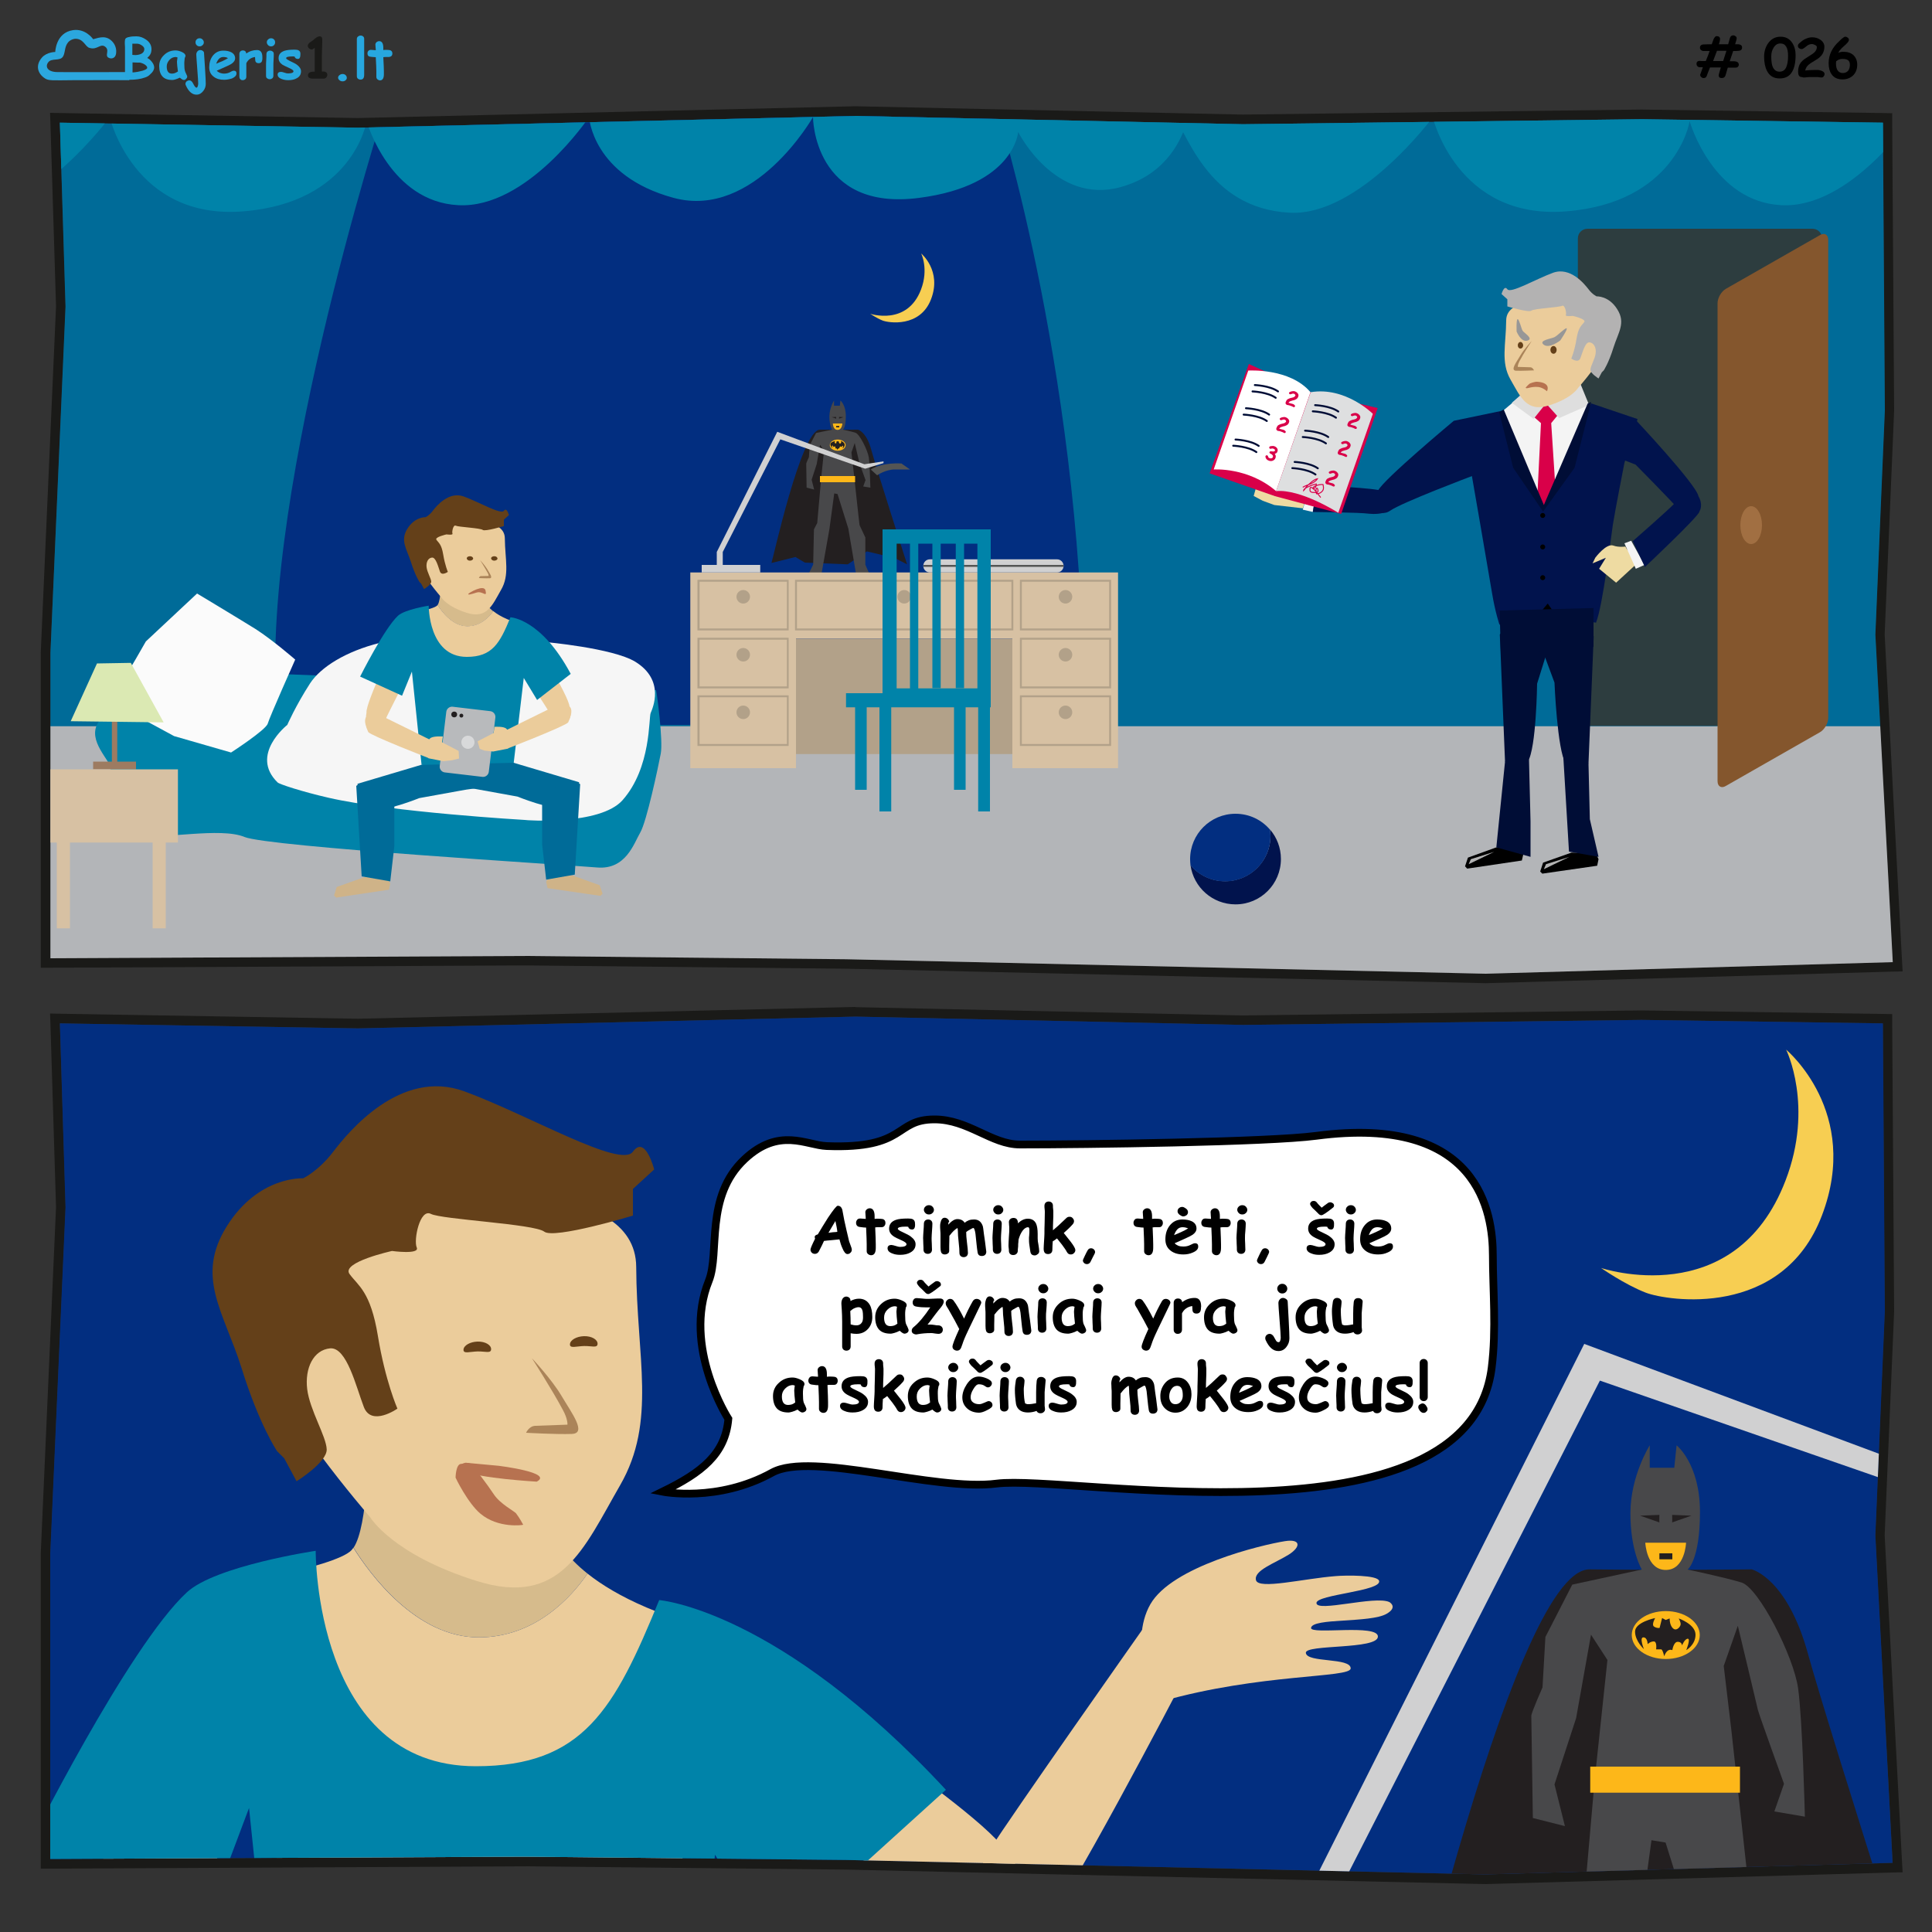 <?xml version="1.0" encoding="utf-8"?>
<!-- Generator: Adobe Illustrator 26.5.1, SVG Export Plug-In . SVG Version: 6.00 Build 0)  -->
<svg version="1.1" id="Layer_1" xmlns="http://www.w3.org/2000/svg" xmlns:xlink="http://www.w3.org/1999/xlink" x="0px" y="0px"
	 viewBox="0 0 1000 1000" style="enable-background:new 0 0 1000 1000;" xml:space="preserve">
<rect x="0" y="0" width="1000" height="1000" fill="#333333" stroke="none"/>
<style type="text/css">
	.st0{fill:#1A1A18;}
	.st1{clip-path:url(#SVGID_00000010289016891618260970000014274133074838162366_);}
	.st2{fill-rule:evenodd;clip-rule:evenodd;fill:#006B98;}
	.st3{fill-rule:evenodd;clip-rule:evenodd;fill:#022E80;}
	.st4{fill-rule:evenodd;clip-rule:evenodd;fill:#0083A9;}
	.st5{fill:#B3B5B8;}
	.st6{fill-rule:evenodd;clip-rule:evenodd;fill:#FBFBFB;}
	.st7{fill-rule:evenodd;clip-rule:evenodd;fill:#F6F6F6;}
	.st8{clip-path:url(#SVGID_00000113353968505625410440000006138534520722234502_);}
	.st9{fill-rule:evenodd;clip-rule:evenodd;fill:#9D7B61;}
	.st10{fill-rule:evenodd;clip-rule:evenodd;fill:#DBE9B3;}
	.st11{fill:#D7C1A3;}
	.st12{fill-rule:evenodd;clip-rule:evenodd;fill:#D7C1A3;}
	.st13{fill:#231F20;}
	.st14{fill:#48484A;}
	.st15{fill:#FDB719;}
	.st16{fill-rule:evenodd;clip-rule:evenodd;fill:#2D3D3F;}
	.st17{fill-rule:evenodd;clip-rule:evenodd;fill:#84562D;}
	.st18{fill-rule:evenodd;clip-rule:evenodd;fill:#A16F42;}
	.st19{fill:#D0D0D1;}
	.st20{fill:none;stroke:#545554;stroke-miterlimit:10;}
	.st21{fill-rule:evenodd;clip-rule:evenodd;fill:#B2A189;}
	.st22{fill:#B2A189;}
	.st23{fill:#0083A9;}
	.st24{fill-rule:evenodd;clip-rule:evenodd;fill:#D0D0D1;}
	.st25{fill-rule:evenodd;clip-rule:evenodd;fill:#545554;}
	.st26{fill-rule:evenodd;clip-rule:evenodd;fill:#F7CE52;}
	.st27{fill:#D6BB8C;}
	.st28{fill:#EBCC9B;}
	.st29{fill:#CFB388;}
	.st30{fill:#006B98;}
	.st31{fill:#644019;}
	.st32{fill:#AB8459;}
	.st33{fill:#B8BABC;}
	.st34{fill:#D8D9DA;}
	.st35{fill:#B77250;}
	.st36{fill:#01134D;}
	.st37{fill:#022E80;}
	.st38{fill:#F4F4F4;}
	.st39{fill:#D90049;}
	.st40{fill:#DEDEDE;}
	.st41{fill:#000D36;}
	.st42{fill:#B3B2B2;}
	.st43{fill:#979797;}
	.st44{fill:#EEDBA2;}
	.st45{fill:#B2B2B2;}
	.st46{fill:#FFFFFF;}
	.st47{fill:#DEDFE0;}
	.st48{fill:none;stroke:#000D36;stroke-linecap:round;stroke-miterlimit:10;}
	.st49{fill:none;stroke:#D90049;stroke-width:0.5;stroke-miterlimit:10;}
	.st50{clip-path:url(#SVGID_00000080905822063168695220000007200425817846757823_);}
	.st51{fill-rule:evenodd;clip-rule:evenodd;fill:#B77250;}
	.st52{fill-rule:evenodd;clip-rule:evenodd;fill:#644019;}
	.st53{fill-rule:evenodd;clip-rule:evenodd;fill:#FFFFFF;stroke:#000000;stroke-width:4;stroke-miterlimit:100;}
	.st54{fill:#2BA7DE;}
	.st55{fill:#27A7DF;}
</style>
<g>
	<path d="M882.9,31.6c0.9-2.2,1.6-3.9,2-5.2c-0.4,0-0.9,0-1.6,0c-0.8,0-1.4,0-1.6,0c-0.5,0-0.9-0.2-1.3-0.5
		c-0.3-0.3-0.5-0.7-0.5-1.2c0-1,0.6-1.6,1.7-1.7c1,0,2.5-0.1,4.4-0.1l0.9-2.5c0.5-1.1,1-1.7,1.6-1.7c1.2,0,1.8,0.5,1.8,1.6
		c0,0.5-0.2,1.4-0.6,2.6h4.8c0.2-0.9,0.6-2,0.9-3.2c0.3-0.9,0.8-1.4,1.7-1.4c0.5,0,0.9,0.2,1.3,0.5c0.4,0.3,0.5,0.7,0.5,1.2
		c0,0.3-0.3,1.2-0.8,2.9c0.6,0,1,0,1.2,0c1.6,0,2.4,0.6,2.4,1.7c0,0.8-0.4,1.4-1.2,1.6c-0.4,0.1-1.1,0.2-2.2,0.2c-0.1,0-0.3,0-0.6,0
		h-0.6c-0.4,1.2-1,2.9-1.8,5.3h1.9c1.9,0,2.8,0.6,2.8,1.8c0,0.5-0.2,0.8-0.5,1.1c-0.3,0.3-0.7,0.4-1.2,0.4c-0.2,0-0.9,0-2,0
		c-0.8,0-1.5,0-2,0c-0.2,0.8-0.6,2.1-1.1,3.8c-0.3,1.1-1,1.6-2.1,1.6c-1,0-1.5-0.5-1.5-1.4c0-0.4,0.4-1.8,1.1-4.1h-5.6
		c-0.8,1.9-1.3,3.3-1.7,4.4c-0.2,0.7-0.8,1.1-1.6,1.1c-0.5,0-0.9-0.2-1.2-0.5c-0.4-0.3-0.6-0.7-0.6-1.2c0-0.1,0.5-1.4,1.4-3.9h-1.6
		c-0.5,0-0.9-0.2-1.3-0.6c-0.3-0.4-0.4-0.8-0.4-1.2c0-0.9,0.5-1.4,1.5-1.5C880,31.6,881,31.6,882.9,31.6z M888.7,26.3l-2,5.3h5.2
		l1.7-5.3H888.7z"/>
	<path d="M921.1,40.6c-3,0-5.2-1.3-6.5-3.9c-1-1.9-1.5-4.4-1.5-7.4c0-2.6,0.7-4.9,2-6.8c1.6-2.3,3.7-3.5,6.5-3.5c2.6,0,4.6,1,6,3.1
		c1.2,1.8,1.8,3.9,1.8,6.4c0,4-0.7,7.1-2.1,9.1C926,39.6,923.9,40.6,921.1,40.6z M921.5,22.5c-1.5,0-2.6,0.7-3.5,2.2
		c-0.8,1.3-1.2,2.7-1.2,4.4c0,2.2,0.2,3.9,0.6,5.1c0.7,1.9,1.9,2.9,3.7,2.9c1.5,0,2.6-0.7,3.3-2c0.7-1.4,1.1-3.4,1.1-6.1
		c0-2.2-0.3-3.8-1-4.9S922.9,22.5,921.5,22.5z"/>
	<path d="M942.8,40.1c-0.2,0-0.6,0-1.1-0.1c-0.5-0.1-0.8-0.1-1-0.1l-4,0c-0.3,0-0.9,0-1.6,0.1c-0.7,0.1-1.2,0.1-1.6,0.1
		c-0.1,0-0.2,0-0.4-0.1s-0.3-0.1-0.4-0.1c-0.8,0-1.4-0.3-1.7-1c-0.2-0.4-0.3-1.1-0.3-1.9c0-1.7,0.4-3.1,1.1-4.2
		c0.6-0.9,1.5-1.8,2.8-2.6c1.2-0.8,2.4-1.6,3.7-2.4c1.4-1,2.1-2.2,2.1-3.5c0-0.3-0.3-0.7-0.9-1c-0.6-0.3-1.1-0.5-1.7-0.5
		c-1,0-2,0.4-3,1.3c-1.1,0.9-1.8,1.3-2.2,1.3c-0.5,0-0.9-0.1-1.3-0.4c-0.5-0.3-0.7-0.7-0.7-1.2c0-0.6,0.2-1,0.7-1.4
		c1.1-1,2-1.7,2.9-2.1c1.2-0.6,2.4-1,3.7-1c1.6,0,3,0.4,4.2,1.2c1.4,0.9,2.2,2.2,2.2,3.7c0,1.5-0.4,2.8-1.1,3.9
		c-0.6,0.9-1.4,1.7-2.6,2.5c-1.1,0.7-2.3,1.4-3.4,2.1c-1.7,1.1-2.6,2.4-2.8,3.8c0.5-0.1,1.2-0.1,2.2-0.2c1.9-0.1,3.3-0.1,4.1-0.1
		c0.8,0,1.5,0.2,2.3,0.5c0.9,0.4,1.4,0.9,1.4,1.6c0,0.5-0.2,0.9-0.5,1.2C943.8,39.9,943.3,40.1,942.8,40.1z"/>
	<path d="M953.7,41.1c-2.6,0-4.5-0.9-5.7-2.7c-1-1.4-1.5-3.3-1.5-5.7c0-4.4,1.9-8.2,5.6-11.5c0.5-0.5,0.9-0.9,1.4-1.3
		c0.7-0.6,1.2-0.9,1.6-0.9c0.5,0,0.9,0.2,1.3,0.5c0.4,0.3,0.6,0.7,0.6,1.2c0,0.5-0.5,1.2-1.5,2.2c-0.8,0.7-1.5,1.4-2.2,2
		c-0.8,0.8-1.4,1.6-1.8,2.4c0.5-0.2,0.9-0.3,1.4-0.4c0.4-0.1,0.8-0.1,1.2-0.1c2.3,0,4,0.6,5.3,1.8c1.2,1.2,1.9,2.8,1.9,4.9
		c0,2.2-0.7,4-2,5.4C957.9,40.3,956,41.1,953.7,41.1z M953.7,30.5c-0.7,0-1.3,0.1-1.8,0.3c-0.3,0.1-0.8,0.4-1.5,0.9
		c0,0.4-0.1,0.7-0.1,1c0,1.7,0.3,3,0.9,3.8s1.4,1.3,2.6,1.3c1.2,0,2.1-0.4,2.8-1.2c0.6-0.8,0.9-1.8,0.9-3.1c0-1-0.3-1.8-0.9-2.3
		C955.9,30.7,955,30.5,953.7,30.5z"/>
</g>
<g id="frame1_copy">
	<g>
		<path class="st0" d="M442.8,60l200.5,4.3l206.4-2.6l124.8,1.8l1,148.9l-4.9,116.1l9,169.5L769,504l-331.1-7.5l-166.1-1.7L26.1,496
			l0-158l7.9-179.3L31,63.5l154.3,2.6L442.8,60 M442.8,55l-0.1,0l-257.4,6.1L31.1,58.5l-5.2-0.1l0.2,5.2l2.9,95l-7.9,179.1l0,0.1
			v0.1l0,158l0,5l5,0l245.7-1.2l166,1.7l331,7.5l0.1,0l0.1,0l210.7-6l5.1-0.1l-0.3-5.1l-9-169.3l4.9-115.8l0-0.1l0-0.1l-1-148.9
			l0-4.9l-4.9-0.1l-124.8-1.8l-0.1,0l-0.1,0l-206.3,2.6L442.9,55L442.8,55L442.8,55z"/>
	</g>
</g>
<g>
	<defs>
		<path id="SVGID_1_" d="M970.7,328.5l4.9-116.1l-1-148.9l-124.8-1.8l-206.4,2.6L442.8,60l-257.5,6.1L31,63.5l2.9,95.2L26.1,338
			l0,158l245.7-1.2l166.1,1.7L769,504l210.7-6L970.7,328.5z"/>
	</defs>
	<clipPath id="SVGID_00000082367323044996612400000003168449066100891817_">
		<use xlink:href="#SVGID_1_"  style="overflow:visible;"/>
	</clipPath>
	<g style="clip-path:url(#SVGID_00000082367323044996612400000003168449066100891817_);">
		<g>
			<rect x="-80" y="54.7" class="st2" width="1368.9" height="321.5"/>
			<g>
				<path class="st3" d="M199.5,55c0,0-69.2,214.8-55.2,320.2H561C562.1,200.7,515.7,55,515.7,55H199.5z"/>
			</g>
			<g>
				<g id="Фигура_37_6_">
					<g>
						<path class="st4" d="M-79.9,55c9.5,13.3,19.5,52.8,62.7,55.1c36,1.9,74-49.4,74-49.4s12.5,53.2,69,48.7
							c56.2-4.4,64-45.5,63.9-46.8c0.4,1.3,12.3,41.8,47.5,43.6c35.8,1.9,67.7-45.6,67.7-45.6s1.7,30.4,43.7,41.8
							c42,11.4,72.2-41.8,72.2-41.8s0.1,49.1,55.1,41.8C525.1,96,527,68.3,527,68.3s19,38,53.2,28.5c34.2-9.5,36.1-43.7,36.1-43.7
							S-89.4,41.8-79.9,55z"/>
					</g>
				</g>
				<g id="Фигура_37_4_">
					<g>
						<path class="st4" d="M604.9,55c9.5,13.3,19.5,52.8,62.7,55.1c36,1.9,74-49.4,74-49.4s12.5,53.2,69,48.7
							c56.2-4.4,64-45.5,63.9-46.8c0.4,1.3,12.3,41.8,47.5,43.6c35.8,1.9,67.7-45.6,67.7-45.6s1.7,30.4,43.7,41.8
							c42,11.4,72.2-41.8,72.2-41.8s0.1,49.1,55.1,41.8c49.3-6.5,51.3-34.2,51.3-34.2s19,38,53.2,28.5c34.2-9.5,36.1-43.7,36.1-43.7
							S595.4,41.8,604.9,55z"/>
					</g>
				</g>
			</g>
		</g>
		<polygon class="st5" points="1304.7,375.9 -64.2,375.9 -75.1,663.2 1293.8,663.2 		"/>
	</g>
</g>
<g>
	<g id="Фигура_39">
		<g>
			<path class="st4" d="M339.6,357.3C339.3,355.8,67.5,346,67.5,346s-10.8,18.5-16.7,28c-5.9,9.5,6.6,19.7,6.3,23.6
				c-0.3,3.9,12.3,31.5,19.3,34.3c7,2.8,37.7-3.9,50.1,1.3C138.8,438.3,294,447.7,309,449s19.1-12.5,22.4-18.1
				c3.3-5.6,9.3-34,10.6-40.8C343.3,383.4,340,358.8,339.6,357.3z"/>
		</g>
	</g>
	<g id="Фигура_29">
		<g>
			<path class="st6" d="M132.3,325.6c-9-5.6-30.3-18.4-30.3-18.4l-26.5,24.8c0,0-9.5,16.8-13.6,22.9c-4.1,6.1-5.2,8-5.2,8l33.4,18.1
				l29.5,8.5c0,0,18.1-11.7,19-15c0.9-3.3,14.2-33.1,14.2-33.1S141.2,331.3,132.3,325.6z"/>
		</g>
	</g>
	<g id="Фигура_30">
		<g>
			<path class="st7" d="M328.8,342.5c-11.7-7.1-46.7-10.2-46.7-10.2s-19.7-4-44.7-3.3c-16.1,0.5-29.1,0.9-40.6,3.7
				c-17.8,4.4-30.8,12.6-36.3,21c-7.5,11.6-11.8,21.5-11.8,21.5s-19.7,15.5-5,29.8c0.9,0.9,12.4,4.7,26.3,7.9
				c32.5,7.5,101.6,11.5,101.6,11.5c0.5,0.2,38.9,2.9,50.6-10.2c15-16.9,13.5-42.9,14.6-45.2C337.8,366.6,344.4,352.1,328.8,342.5z"
				/>
		</g>
	</g>
</g>
<g>
	<defs>
		<path id="SVGID_00000009586805525774399430000008135010791394330253_" d="M970.7,328.5l4.9-116.1l-1-148.9l-124.8-1.8l-206.4,2.6
			L442.8,60l-257.5,6.1L31,63.5l2.9,95.2L26.1,338l0,158l245.7-1.2l166.1,1.7L769,504l210.7-6L970.7,328.5z"/>
	</defs>
	<clipPath id="SVGID_00000015348643322946257700000005133686284007678132_">
		<use xlink:href="#SVGID_00000009586805525774399430000008135010791394330253_"  style="overflow:visible;"/>
	</clipPath>
	<g style="clip-path:url(#SVGID_00000015348643322946257700000005133686284007678132_);">
		<g>
			<g id="Прямоугольник_1_2_">
				<g>
					<rect x="57.9" y="371.8" class="st9" width="2.8" height="24.6"/>
				</g>
			</g>
			<g id="Прямоугольник_1_kопировать_2_">
				<g>
					<rect x="48.2" y="394.2" class="st9" width="22.2" height="4"/>
				</g>
			</g>
			<g id="Фигура_33_2_">
				<g>
					<polygon class="st10" points="67.7,343.1 50.2,343.4 36.6,373.3 84.7,373.9 					"/>
				</g>
			</g>
		</g>
		<g>
			<g id="Прямоугольник_2_2_">
				<g>
					<path class="st11" d="M23.1,398.2v37.9h69v-37.9H23.1z"/>
				</g>
			</g>
			<g>
				<g id="Прямоугольник_3_2_">
					<g>
						<path class="st12" d="M79,433.4v47.1h6.8v-47.1H79z"/>
					</g>
				</g>
				<g id="Прямоугольник_3_kопировать_2_">
					<g>
						<rect x="29.4" y="433.4" class="st12" width="6.8" height="47.1"/>
					</g>
				</g>
			</g>
		</g>
	</g>
</g>
<g>
	<g>
		<g>
			<path class="st13" d="M399.3,291.4c0.6-1.1,15.4-69.1,25.1-69s19.7,0,19.7,0s4.3,1,6.8,10.2c2.5,9.2,18.6,59.5,18.6,59.5
				l-6.5-3.3l-14.3-3.4l-9.9,6.7l-22.2-0.9l-4.9-2.9L399.3,291.4z"/>
		</g>
		<g>
			<path class="st14" d="M430.7,222.4c0,0-1.4-2.2-1.4-6.8s2.4-8.3,2.4-8.3v2.7h3l0.3-2.7c0,0,2.8,2.2,2.8,8.1s-1.5,7-1.5,7
				s4.5,0.9,6.5,1.6c2.1,0.6,6.3,9,6.9,12.8c0.5,3.9,0.8,15.6,0.8,15.6l-3.7-0.6l1.2-3.3c0,0-3.1-8.5-3.2-9
				c-0.1-0.5-2.4-10.2-2.4-10.2l-1.7,4.9l0.9,7.7l2.8,25.6l0.5,4.3l3,6.4v14.1l1.9,4.3H443l-3.9-23l-5.6-17.9l-1.7-0.3l-2.5,18.5
				l-4,22.6h-6.5l2.1-4.3l0.4-18.2l1.7-3.3l2-22.8l1.5-14.6l-2-3.1l-1.8,10.1l-2.6,8l1.3,5.1l-3.9-1c0,0-0.2-12-0.2-12.4
				s1.4-3.4,1.4-3.4l0.4-6.1l3.3-6.4L430.7,222.4"/>
		</g>
		<g>
			<path class="st15" d="M431.1,219.2h4.9c0,0-0.1,3.3-2.5,3.3S431.1,219.2,431.1,219.2z"/>
		</g>
		<g>
			<g>
				<ellipse class="st15" cx="433.6" cy="230.4" rx="4.1" ry="2.9"/>
			</g>
			<g>
				<path class="st13" d="M433.1,228.3l-0.3,1.2c0,0-0.3,0.1-0.7-0.2c-0.3-0.2,0.1-1,0.1-1s-2.4,0.5-2.4,1.6s1.1,2.1,1.1,2.1
					s-0.6-1.4-0.1-1.4s0.5,0.8,0.5,0.8s0.3-0.3,0.8-0.3s0.3,1,0.3,1s0.4,0,0.6,0c0.2,0,0.4,0.8,0.4,0.8s0.3-1,1-0.8c0,0,0.1-1,0.7-1
					c0.5,0,0.5,0.4,0.5,0.4s0.3-0.8,0.7-0.8c0.4,0-0.2,1.4-0.2,1.4s1.1-0.6,1.1-1.9s-2-2-2-2s0.2,0.4,0.2,0.7c0,0.3-0.3,0.7-0.6,0.7
					s-0.7-0.5-0.7-1.3l-0.5,0.2L433.1,228.3z"/>
			</g>
		</g>
		<g>
			<rect x="424.4" y="246.4" class="st15" width="18.2" height="3.2"/>
		</g>
		<g>
			<rect x="432.8" y="220.5" class="st13" width="1.6" height="0.7"/>
		</g>
	</g>
	<g>
		<path class="st13" d="M432.8,216.7c0-0.1,0-0.9,0-0.9l-2.3,0.1L432.8,216.7z"/>
	</g>
	<g>
		<path class="st13" d="M434.3,216.7c0-0.1,0-0.9,0-0.9l2.3,0.1L434.3,216.7z"/>
	</g>
</g>
<g>
	<g>
		<g>
			<path class="st16" d="M943.1,123.4c0-2.8-2.2-5-5-5H821.7c-2.8,0-5,2.2-5,5v247.3c0,2.8,2.2,5,5,5h116.4c2.8,0,5-2.2,5-5V123.4z"
				/>
		</g>
	</g>
	<g>
		<g>
			<g>
				<path class="st17" d="M946.3,124.2c0-2.8-2-3.9-4.3-2.5l-48.7,27.8c-2.4,1.4-4.3,4.7-4.3,7.5v247.3c0,2.8,2,3.9,4.3,2.5
					l48.7-27.8c2.4-1.4,4.3-4.7,4.3-7.5V124.2z"/>
			</g>
		</g>
		<ellipse class="st18" cx="906.4" cy="271.8" rx="5.6" ry="9.8"/>
	</g>
</g>
<g>
	<g>
		<path class="st19" d="M550.5,292.9c0,1.9-1.5,3.4-3.4,3.4h-65.8c-1.9,0-3.4-1.5-3.4-3.4l0,0c0-1.9,1.5-3.4,3.4-3.4h65.8
			C549,289.5,550.5,291,550.5,292.9L550.5,292.9z"/>
		<line class="st20" x1="478" y1="292.9" x2="550.5" y2="292.9"/>
	</g>
	<g>
		<g>
			<rect x="357.3" y="296.3" class="st12" width="54.7" height="101.3"/>
		</g>
		<g>
			<rect x="524" y="296.3" class="st12" width="54.7" height="101.3"/>
		</g>
		<g>
			<rect x="412" y="296.3" class="st12" width="112" height="34.3"/>
		</g>
		<g>
			<g>
				<circle class="st21" cx="551.5" cy="308.9" r="3.5"/>
			</g>
			<g>
				<path class="st22" d="M575.1,326.3h-47.2v-26.2h47.2V326.3z M528.9,325.3h45.2v-24.2h-45.2V325.3z"/>
			</g>
		</g>
		<g>
			<g>
				<circle class="st21" cx="551.5" cy="338.9" r="3.5"/>
			</g>
			<g>
				<path class="st22" d="M575.1,356.3h-47.2v-26.2h47.2V356.3z M528.9,355.3h45.2v-24.2h-45.2V355.3z"/>
			</g>
		</g>
		<g>
			<g>
				<circle class="st21" cx="551.5" cy="368.7" r="3.5"/>
			</g>
			<g>
				<path class="st22" d="M575.1,386.1h-47.2v-26.2h47.2V386.1z M528.9,385.1h45.2v-24.2h-45.2V385.1z"/>
			</g>
		</g>
		<g>
			<g>
				<circle class="st21" cx="384.7" cy="308.9" r="3.5"/>
			</g>
			<g>
				<path class="st22" d="M408.2,326.3h-47.2v-26.2h47.2V326.3z M362.1,325.3h45.2v-24.2h-45.2V325.3z"/>
			</g>
		</g>
		<g>
			<g>
				<circle class="st21" cx="384.7" cy="338.9" r="3.5"/>
			</g>
			<g>
				<path class="st22" d="M408.2,356.3h-47.2v-26.2h47.2V356.3z M362.1,355.3h45.2v-24.2h-45.2V355.3z"/>
			</g>
		</g>
		<g>
			<g>
				<circle class="st21" cx="384.7" cy="368.7" r="3.5"/>
			</g>
			<g>
				<path class="st22" d="M408.2,386.1h-47.2v-26.2h47.2V386.1z M362.1,385.1h45.2v-24.2h-45.2V385.1z"/>
			</g>
		</g>
		<g>
			<g>
				<circle class="st21" cx="468" cy="308.9" r="3.5"/>
			</g>
			<g>
				<path class="st22" d="M524.5,326.3h-113v-26.2h113V326.3z M412.5,325.3h111v-24.2h-111V325.3z"/>
			</g>
		</g>
		<g>
			<rect x="412" y="330.6" class="st22" width="112" height="59.7"/>
		</g>
	</g>
	<g>
		<g id="Прямоугольник_6_7_">
			<g>
				<path class="st23" d="M456.8,274v86.5h56V274H456.8z M505.9,356.3h-41.8v-74.9h41.8V356.3z"/>
			</g>
		</g>
		<g id="Прямоугольник_7_7_">
			<g>
				<path class="st23" d="M437.9,358.8v7.3h74.9v-7.3H437.9z"/>
			</g>
		</g>
		<g id="Прямоугольник_8_kопировать_3_7_">
			<g>
				<path class="st23" d="M506.3,364.9V420h6.1v-55.1H506.3z"/>
			</g>
		</g>
		<g id="Прямоугольник_8_7_">
			<g>
				<path class="st23" d="M442.6,364.9v43.9h6v-43.9H442.6z"/>
			</g>
		</g>
		<g id="Прямоугольник_8_kопировать_7_">
			<g>
				<path class="st23" d="M455.2,364.9V420h6.1v-55.1H455.2z"/>
			</g>
		</g>
		<g id="Прямоугольник_8_kопировать_2_7_">
			<g>
				<path class="st23" d="M493.8,364.9v43.9h6v-43.9H493.8z"/>
			</g>
		</g>
		<g id="Прямоугольник_8_kопировать_4_7_">
			<g>
				<path class="st23" d="M471,278.3v78.3h4.3v-78.3H471z"/>
			</g>
		</g>
		<g id="Прямоугольник_8_kопировать_5_7_">
			<g>
				<path class="st23" d="M482.6,277.9v78.3h4.3v-78.3H482.6z"/>
			</g>
		</g>
		<g id="Прямоугольник_8_kопировать_6_7_">
			<g>
				<rect x="494.7" y="277.9" class="st23" width="4.3" height="78.3"/>
			</g>
		</g>
	</g>
	<g>
		<rect x="363.2" y="292.4" class="st24" width="30.3" height="3.9"/>
		<polygon class="st24" points="371,292.4 371,285.7 402.3,223.5 447.4,240.3 457.3,238.8 457.3,239.7 447.8,242.6 403.9,227.4 
			374.1,285.7 374.1,292.4 		"/>
		<path class="st25" d="M450.7,243l3.3,3c0,0,4.3-3,9.1-3c3.2,0,7.9,0,7.9,0l-4.4-3.1C466.6,239.9,456.9,239.1,450.7,243z"/>
	</g>
</g>
<path class="st26" d="M476.8,131.2c0,0,10.8,8.9,5.1,23.7c-5.7,14.8-22.1,12.2-25.1,11s-6.4-3.5-6.4-3.5s19.1,6.4,26.3-12.5
	C480.8,139.2,476.8,131.2,476.8,131.2z"/>
<g>
	<g>
		<g>
			<g>
				<path class="st27" d="M241.9,324.2c7,0,11.4-5,13.4-7.8c-5.1-4.1-4.9-7.8-4.9-7.8l-22.1-8c0,0,0,9.9-1.8,12.6
					C228.5,316.4,234.2,324.2,241.9,324.2z"/>
				<path class="st28" d="M255.3,316.3c-2,2.8-6.4,7.8-13.4,7.8c-7.7,0-13.4-7.8-15.4-11c-0.1,0.1-0.2,0.2-0.2,0.3
					c-2.1,2.2-17.3,4.7-17.3,4.7l4.8,15.9c0,0,3.5,17.9,4.2,22.6c0.7,4.6,3.6,29.1,6.1,35.6c0,0,22,3.7,23.3,0.8c0,0,5.9-0.6,11.8,0
					c0,0,1.5-4.6,2.7-11.4c1.1-6.8,7.7-44.9,7.7-44.9l5.3-12.5C264.7,322.1,258.8,319.1,255.3,316.3z"/>
			</g>
			<g>
				<g>
					<polygon class="st29" points="200.6,454.4 188.6,454 174.3,459.1 172.9,463.5 174,464.6 201.3,460.5 202,457.3 					"/>
					<polygon class="st30" points="223.8,390.6 259.7,391.3 259.3,406.2 241.4,408.7 223.8,404.7 					"/>
					<path class="st30" d="M229.4,392.5L185,405.7c0,0,2.7,11.2,8.2,13c5.5,1.8,23.8-5.6,23.8-5.6l24.3-4.4
						C241.4,408.7,237.9,395.8,229.4,392.5z"/>
					<path class="st30" d="M184.4,406.8l2.8,46.8l14.8,2.6l2.1-18.2v-24.5C204.2,413.4,190.5,401.3,184.4,406.8z"/>
				</g>
				<polygon class="st29" points="284.2,453.5 296.2,453.1 310.4,458.2 311.9,462.6 310.8,463.7 283.4,459.7 282.7,456.4 				"/>
				<path class="st30" d="M255.4,391.7l44.4,13.2c0,0-2.7,11.2-8.2,13c-5.5,1.8-23.8-5.6-23.8-5.6l-24.3-4.4
					C243.4,407.9,246.9,395,255.4,391.7z"/>
				<path class="st30" d="M300.3,405.9l-2.8,46.8l-14.8,2.6l-2.1-18.2v-24.5C280.6,412.6,294.2,400.5,300.3,405.9z"/>
			</g>
			<g>
				<path class="st28" d="M189.7,368.9c-0.6-5.3,16.6-40.3,16.6-40.3l9.7-1.7l1.9,16.1l-5.9,4.7c0,0-10.5,20.2-13.1,26
					C196.2,379.9,187.9,377.4,189.7,368.9"/>
			</g>
			<g>
				<path class="st28" d="M294.8,366c0.1-5.4-20.7-38.4-20.7-38.4l-9.8-0.7l-0.2,16.2l6.3,4c0,0,12.5,19,15.7,24.5
					C289.6,377.6,297.6,374.2,294.8,366"/>
			</g>
			<path class="st23" d="M221.9,313.5c0,0-0.2,26.5,19.7,26.5c13.2,0,17.1-7,22.6-20.5c0,0,15.9,0.6,31.2,29.3l-17.4,13.5l-6.9-11.4
				l-5.2,43.9l-47.7,1.1l-5-48.3l-5.1,12.5l-21.7-9.9c0,0,12.4-24.8,19.6-31.5C209.6,315.4,221.9,313.5,221.9,313.5z"/>
			<g>
				<path class="st28" d="M216.8,291c0.8-3.9,5.8-21.6,13.7-21.6c7.9,0,30.7-2,30.8,9.2c0.1,11.1,2.6,19-2,26.8
					c-4.5,7.9-7.3,15.1-17.7,11.8s-13.1-7.9-13.1-7.9S216.1,295,216.8,291"/>
				<path class="st31" d="M210.9,273.6c3.9-6.2,9.4-5.9,9.4-5.9s1.9-0.9,3.7-3.3c1.8-2.4,8.3-10.3,16.1-7.4
					c7.9,2.9,19.2,9.5,20.7,7.4c1.5-2.1,2.6,2.2,2.6,2.2l-2.6,2.4v3.3c0,0-9.7,2.9-10.9,2c-1.2-1-12.6-1.5-14-2.2
					c-1.3-0.7-2.1,3.2-1.7,4.1c0.4,0.9-3.1,0.4-3.1,0.4s-6.3,1.4-5.2,2.8c1,1.5,2.6,2.1,3.5,7.6c0.9,5.5,2.4,9,2.4,9
					s-3.2,2.3-4.1-0.2c-0.9-2.5-2.1-7.4-4.1-7.2c-2.1,0.2-3.1,2.5-2.8,5c0.3,2.6,2.3,5.8,2.4,7.4c0.1,1.6-3.7,3.9-3.7,3.9l-1.5-2.8
					l-0.9-0.9c0,0-2.2-3.3-4.4-10.3C210.5,284,207,279.8,210.9,273.6"/>
				<path class="st32" d="M248.9,298.2c0.8,0,4-0.1,4-0.1s0.1-0.7-0.6-1.8c-1.3-2.4-3.8-6.4-3.8-6.4s2.4,2.6,3.7,4.7
					c1.2,2.1,3.1,4.6,1.3,4.7c-1.9,0.1-5.6-0.1-5.6-0.1S248.1,298.2,248.9,298.2"/>
				<path class="st31" d="M243.3,287.9c0.9,0,1.6,0.6,1.6,1.2c0,0.6-0.8,1.1-1.7,1.1s-1.6-0.6-1.6-1.2
					C241.6,288.3,242.4,287.9,243.3,287.9"/>
				<path class="st31" d="M255.9,287.9c0.9,0,1.6,0.6,1.6,1.2c0,0.6-0.8,1.1-1.7,1.1c-0.9,0-1.6-0.6-1.6-1.2
					C254.2,288.3,255,287.9,255.9,287.9"/>
			</g>
			<g>
				<g>
					<g>
						<path class="st33" d="M253,399.5c-0.2,1.6-1.7,2.8-3.3,2.6l-19.5-2.3c-1.6-0.2-2.8-1.7-2.6-3.3l3.4-28.1
							c0.2-1.6,1.7-2.8,3.3-2.6l19.5,2.3c1.6,0.2,2.8,1.7,2.6,3.3L253,399.5z"/>
					</g>
					<circle class="st13" cx="235.1" cy="369.8" r="1.5"/>
					<circle class="st13" cx="238.8" cy="370.4" r="1"/>
				</g>
				<circle class="st34" cx="242.2" cy="384.2" r="3.4"/>
			</g>
		</g>
		<path class="st28" d="M219.3,386l-0.1-0.9c0,0,2.1-1.3,3.3-2.8c1.2-1.5,6.7-1.1,6.7-1.1l-0.4,3l8.6,4.5l0.2,3.9l-3.6,0.9l-4.5,0.5
			l-7.7-1.5L219.3,386z"/>
		<path class="st28" d="M223.8,383.5c0,0-20.9-10.4-24.5-12.1c-3.6-1.7-14.4-4.8-8.7,7.5c1.4,1.9,31.3,13.5,31.3,13.5L223.8,383.5z"
			/>
		<path class="st28" d="M265.4,381l0.1-0.9c0,0-2.1-1.3-3.3-2.8c-1.2-1.5-6.3-1.1-6.3-1.1l-0.4,3.2l-8.3,4.3l1.1,3.9l2.4,0.9
			l4.5,0.5l7.7-1.5L265.4,381z"/>
		<path class="st28" d="M260.9,378.5c0,0,20.9-10.4,24.5-12.1c3.6-1.7,14.4-4.8,8.7,7.5c-1.4,1.9-31.3,13.5-31.3,13.5L260.9,378.5z"
			/>
	</g>
	<path class="st35" d="M242.4,307.4c0.3-0.6,8.1-5.1,8.9-1.8c0.9,4.1-1.4,0.1-4.6,1.1C243.8,307.6,242.1,308.1,242.4,307.4z"/>
</g>
<g>
	<path class="st36" d="M657.4,429.4c0.1,1.1,0.2,2.1,0.2,3.2c0,13-10.5,23.5-23.5,23.5c-7.2,0-13.6-3.2-17.9-8.3
		c1.6,11.5,11.4,20.3,23.3,20.3c13,0,23.5-10.5,23.5-23.5C663,438.8,660.9,433.5,657.4,429.4z"/>
	<path class="st37" d="M634.1,456.2c13,0,23.5-10.5,23.5-23.5c0-1.1-0.1-2.2-0.2-3.2c-4.3-5.1-10.7-8.3-17.9-8.3
		c-13,0-23.5,10.5-23.5,23.5c0,1.1,0.1,2.2,0.2,3.2C620.5,453,626.9,456.2,634.1,456.2z"/>
</g>
<g>
	<g>
		<g>
			<g>
				<path class="st36" d="M879.1,256.8c-1.2-6.2-32.7-39.7-32.7-39.7l-12.1,2.2l4.1,18l8.2,3.2c0,0,18.9,19.1,23.8,24.8
					C875.2,271,883.8,265.1,879.1,256.8"/>
				<polygon class="st38" points="820.6,208.5 787,205 775.7,214.5 787.7,316.2 810.4,315.8 824.4,214.7 				"/>
				<polygon class="st39" points="806.6,214.5 801.7,208.1 797.2,209.2 793.4,215.3 797.6,219 795.3,265.5 805.9,265.2 802.9,219 
									"/>
				<polygon class="st40" points="818,198.6 788.5,203.2 782.5,208.5 793.8,216.8 800.2,208.8 807,216.4 822.5,209.6 				"/>
				<path d="M776.8,312.4l3.4,7.6c0,0,18-5.2,41.6-1.5l1.9-6.4C823.6,312,811.3,308.6,776.8,312.4"/>
				<path class="st36" d="M823.6,208.8l-24.6,54.4l-21.5-50.6l-25,5.2l8.8,25.4c0,0,9.4,54.1,11,63.9c1.6,9.7,3.8,16.2,3.8,16.2
					c8.4-0.8,17.8-3,17.8-3c1.4-0.8,7.2-7.9,7.2-7.9l5.3,7.6c7.7,0.2,19.7,2.3,19.7,2.3c3.6-9.2,7.7-44.1,8.7-50.6
					c1-6.6,6-32.1,6-32.1l6.8-22.7L823.6,208.8z"/>
				<path d="M798.5,265.5c-0.7,0-1.3,0.6-1.3,1.3s0.6,1.3,1.3,1.3c0.7,0,1.3-0.6,1.3-1.3S799.2,265.5,798.5,265.5"/>
				<path d="M798.5,281.8c-0.7,0-1.3,0.6-1.3,1.3c0,0.7,0.6,1.3,1.3,1.3c0.7,0,1.3-0.6,1.3-1.3C799.8,282.4,799.2,281.8,798.5,281.8
					"/>
				<path d="M798.5,297.7c-0.7,0-1.3,0.6-1.3,1.3s0.6,1.3,1.3,1.3c0.7,0,1.3-0.6,1.3-1.3S799.2,297.7,798.5,297.7"/>
				<polygon class="st41" points="821.8,208.8 799.1,261.4 778.3,211.9 776,213.4 783.2,242.1 798.7,264.8 815,242.1 823.6,208.1 
									"/>
				<g>
					<path class="st28" d="M830.4,180c-0.9-4.5-6.6-24.6-15.7-24.6s-35-2.2-35.1,10.4c-0.1,12.7-2.9,21.6,2.2,30.6
						c5.2,9,8.3,17.2,20.1,13.4c11.8-3.7,14.9-9,14.9-9S831.3,184.4,830.4,180"/>
					<path class="st42" d="M837.1,160.1c-4.4-7.1-10.7-6.7-10.7-6.7s-2.2-1-4.2-3.7c-2.1-2.7-9.4-11.8-18.4-8.5
						c-9,3.3-21.9,10.9-23.6,8.5c-1.7-2.4-3,2.5-3,2.5l3,2.7v3.7c0,0,11.1,3.3,12.4,2.2c1.4-1.1,14.4-1.7,15.9-2.5
						c1.5-0.8,2.4,3.7,2,4.7c-0.5,1,3.5,0.5,3.5,0.5s7.2,1.6,6,3.2c-1.2,1.7-3,2.4-4,8.7c-1,6.3-2.7,10.2-2.7,10.2s3.6,2.6,4.7-0.2
						c1.1-2.8,2.4-8.4,4.7-8.2c2.3,0.2,3.6,2.8,3.2,5.7c-0.3,2.9-2.7,6.6-2.7,8.5c-0.1,1.8,4.2,4.5,4.2,4.5l1.7-3.2l1-1
						c0,0,2.5-3.7,5-11.7C837.6,172,841.6,167.2,837.1,160.1"/>
					<path class="st32" d="M792.1,190.1c-1.3,0-6.5-0.2-6.5-0.2s-0.1-1.1,0.9-3c2.1-4,6.3-10.4,6.3-10.4s-4,4.2-6,7.7
						c-2,3.4-5.2,7.5-2.1,7.7c3.1,0.1,9.3-0.2,9.3-0.2S793.3,190.1,792.1,190.1"/>
					<path class="st31" d="M804.1,179.1c-0.9,0-1.6,0.9-1.6,2c0,1.1,0.7,2,1.6,2c0.9,0,1.6-0.9,1.6-2
						C805.7,180,805,179.1,804.1,179.1"/>
					<path class="st31" d="M787,177c-0.8,0-1.4,0.8-1.4,1.7c0,1,0.6,1.7,1.4,1.7s1.4-0.8,1.4-1.7C788.3,177.7,787.7,177,787,177"/>
					<path class="st43" d="M799,178.4c2.9,2.3,8.6-2.2,8.6-2.2s4.3-6.3,3.2-6.3c-1,0-4.7,3.9-6.2,4.6
						C803.2,175.3,796.1,176.1,799,178.4"/>
					<path class="st43" d="M790.6,176.3c-3.4,1-5.6-4.7-5.6-4.7s-0.3-6.7,0.6-6.4c0.8,0.3,1.8,4.8,2.5,6
						C788.8,172.3,794,175.3,790.6,176.3"/>
				</g>
				<path class="st44" d="M659.2,245.6l3.1-0.9c0,0,9.5-0.8,10.9,2.9c1,2.6,4.3,4.8,4.3,4.8l-3.1,10.7l-14.8-1.7l-6-2.2l-4.7-2.5
					l1.5-5.3l15.4-2.6L659.2,245.6z"/>
				<polygon class="st38" points="681.8,251.1 679.5,265 674.3,263.8 678.3,249.8 				"/>
				<path class="st36" d="M752.5,217.8c0,0-36.5,30.4-39.2,36.1c-6.7,6.8,0.1,14.7,6.3,10.4s42.3-17.9,42.3-17.9l3.4-1.8v-15.1
					L752.5,217.8z"/>
				<path class="st36" d="M679.5,265l2.4-13.8c0,0,31.3,1.4,33.6,3c11.1,11.7-2.2,12.2-6.9,11.7C703.9,265.2,679.5,265,679.5,265"/>
				<g>
					<polygon points="787,439 774.5,438.6 759.8,443.9 758.3,448.4 759.4,449.6 787.7,445.4 788.5,442 					"/>
					<polygon class="st45" points="761.3,444.7 760.2,447.3 773.4,440.9 					"/>
					<polygon points="825.9,441.6 813.4,441.3 798.7,446.5 797.2,451.1 798.3,452.2 826.7,448.1 827.4,444.7 					"/>
					<polygon class="st45" points="800.2,447.3 799.1,449.9 812.3,443.5 					"/>
					<polygon class="st41" points="824.8,314.7 776.2,316 776.8,337.2 799.8,340.4 824.8,334.7 					"/>
					<path class="st41" d="M824.9,329.4l-2.7,65.8c0,0-7.4,6.9-11.8,0c-4.4-6.9-5.8-41.9-5.8-41.9l-4.8-12.9
						C799.8,340.4,817.4,318.8,824.9,329.4z"/>
					<path class="st41" d="M776.3,328.4l2.7,65.8c0,0,7.4,6.9,11.8,0c4.4-6.9,4.8-40.3,4.8-40.3l4.2-13.5
						C799.8,340.4,783.8,317.9,776.3,328.4z"/>
					<path class="st41" d="M809.2,392.3l2.9,48.5l15.3,2.7l-4.5-19.5l-0.7-28.8C822.2,395.2,815.5,386.6,809.2,392.3z"/>
					<path class="st41" d="M779,394.2l-4.5,44.4l17.7,4.9v-18.3l-0.8-32.1C791.4,393.1,784.5,383.8,779,394.2z"/>
				</g>
			</g>
			<g>
				<polygon class="st39" points="626.1,245 659.9,256.8 694.2,266 713.1,211.2 678.3,203 646.4,188.4 				"/>
				<g>
					<path class="st46" d="M660.5,254.2C646,241.7,628.2,243,628.2,243l17.9-51.2c0,0,21.6-1.4,32.2,11.2L660.5,254.2z"/>
					<path class="st47" d="M692.7,265.4c0,0-19.4-12.4-32.2-11.2l17.9-51.2c18-3,32.2,11.2,32.2,11.2L692.7,265.4z"/>
					<g>
						<path class="st39" d="M669.5,210.7c-0.1,0-0.2-0.1-0.4-0.2c-0.2-0.1-0.3-0.1-0.4-0.2l-1.4-0.5c-0.1,0-0.3-0.1-0.6-0.1
							c-0.3-0.1-0.5-0.1-0.6-0.1c0,0-0.1,0-0.1-0.1c-0.1,0-0.1-0.1-0.1-0.1c-0.3-0.1-0.4-0.3-0.5-0.6c0-0.2,0-0.4,0.1-0.7
							c0.2-0.6,0.5-1.1,0.9-1.4c0.3-0.2,0.8-0.4,1.3-0.6c0.5-0.1,1.1-0.3,1.6-0.4c0.6-0.2,1-0.5,1.2-1c0-0.1,0-0.3-0.2-0.5
							c-0.2-0.2-0.3-0.3-0.5-0.4c-0.3-0.1-0.8-0.1-1.2,0.1c-0.5,0.2-0.8,0.2-0.9,0.2c-0.2-0.1-0.3-0.2-0.4-0.3
							c-0.1-0.2-0.2-0.3-0.1-0.5c0.1-0.2,0.2-0.3,0.4-0.4c0.5-0.2,0.9-0.4,1.3-0.4c0.5-0.1,1-0.1,1.4,0.1c0.6,0.2,1,0.5,1.4,1
							c0.4,0.5,0.5,1,0.3,1.6c-0.2,0.6-0.5,1-0.9,1.3c-0.3,0.2-0.7,0.4-1.2,0.6c-0.5,0.1-1,0.2-1.5,0.4c-0.8,0.2-1.2,0.5-1.5,1
							c0.2,0,0.5,0.1,0.8,0.2c0.7,0.2,1.2,0.3,1.5,0.4c0.3,0.1,0.5,0.2,0.8,0.5c0.3,0.3,0.4,0.5,0.3,0.7c-0.1,0.2-0.2,0.3-0.3,0.4
							C669.9,210.8,669.7,210.8,669.5,210.7z"/>
					</g>
					<g>
						<path class="st39" d="M664.7,224.1c-0.1,0-0.2-0.1-0.4-0.2c-0.2-0.1-0.3-0.1-0.4-0.2l-1.4-0.5c-0.1,0-0.3-0.1-0.6-0.1
							c-0.3-0.1-0.5-0.1-0.6-0.1c0,0-0.1,0-0.1-0.1c-0.1,0-0.1-0.1-0.1-0.1c-0.3-0.1-0.4-0.3-0.5-0.6c0-0.2,0-0.4,0.1-0.7
							c0.2-0.6,0.5-1.1,0.9-1.4c0.3-0.2,0.8-0.4,1.3-0.6c0.5-0.1,1.1-0.3,1.6-0.4c0.6-0.2,1-0.5,1.2-1c0-0.1,0-0.3-0.2-0.5
							c-0.2-0.2-0.3-0.3-0.5-0.4c-0.3-0.1-0.8-0.1-1.2,0.1c-0.5,0.2-0.8,0.2-0.9,0.2c-0.2-0.1-0.3-0.2-0.4-0.3
							c-0.1-0.2-0.2-0.3-0.1-0.5c0.1-0.2,0.2-0.3,0.4-0.4c0.5-0.2,0.9-0.4,1.3-0.4c0.5-0.1,1-0.1,1.4,0.1c0.6,0.2,1,0.5,1.4,1
							c0.4,0.5,0.5,1,0.3,1.6c-0.2,0.6-0.5,1-0.9,1.3c-0.3,0.2-0.7,0.4-1.2,0.6c-0.5,0.1-1,0.2-1.5,0.4c-0.8,0.2-1.2,0.5-1.5,1
							c0.2,0,0.5,0.1,0.8,0.2c0.7,0.2,1.2,0.3,1.5,0.4c0.3,0.1,0.5,0.2,0.8,0.5c0.3,0.3,0.4,0.5,0.3,0.7c-0.1,0.2-0.2,0.3-0.3,0.4
							C665,224.2,664.9,224.2,664.7,224.1z"/>
					</g>
					<g>
						<path class="st39" d="M659.8,234.9c0.5,0.6,0.7,1.3,0.4,2.1c-0.2,0.7-0.7,1.1-1.3,1.4c-0.6,0.3-1.3,0.3-2,0.1
							c-0.5-0.2-1-0.4-1.3-0.8c-0.4-0.4-0.6-0.9-0.6-1.4c0-0.1,0-0.2,0-0.2c0.1-0.2,0.2-0.3,0.4-0.4c0.2-0.1,0.3-0.1,0.5,0
							c0.2,0.1,0.3,0.2,0.4,0.4c0.1,0.3,0.2,0.5,0.2,0.6c0.1,0.2,0.4,0.4,0.8,0.5c0.3,0.1,0.6,0.1,0.9,0c0.3-0.1,0.5-0.3,0.6-0.5
							c0.3-0.8-0.1-1.4-1.2-1.9c-0.5-0.2-0.6-0.5-0.5-0.8c0.1-0.3,0.3-0.4,0.8-0.4c0.4,0,0.8,0.1,1.1,0.1c0.2,0,0.4,0,0.6-0.1
							c0.1-0.1,0.2-0.2,0.3-0.3c0.2-0.5-0.1-0.8-0.9-1.1c-0.3-0.1-0.6-0.1-0.9,0c-0.4,0.1-0.6,0.1-0.7,0.1c-0.2-0.1-0.3-0.2-0.4-0.4
							c-0.1-0.2-0.1-0.3,0-0.5c0.1-0.3,0.5-0.5,1.1-0.5c0.6-0.1,1-0.1,1.3,0c0.7,0.2,1.3,0.6,1.6,1.1c0.4,0.5,0.4,1.1,0.2,1.7
							c-0.1,0.4-0.3,0.6-0.5,0.8C660.4,234.7,660.1,234.8,659.8,234.9z"/>
					</g>
					<g>
						<path class="st39" d="M701.5,222c-0.1,0-0.2-0.1-0.4-0.2c-0.2-0.1-0.3-0.1-0.4-0.2l-1.4-0.5c-0.1,0-0.3-0.1-0.6-0.1
							c-0.3-0.1-0.5-0.1-0.6-0.1c0,0-0.1,0-0.1-0.1c-0.1,0-0.1-0.1-0.1-0.1c-0.3-0.1-0.4-0.3-0.5-0.6c0-0.2,0-0.4,0.1-0.7
							c0.2-0.6,0.5-1.1,0.9-1.4c0.3-0.2,0.8-0.4,1.3-0.6c0.5-0.1,1.1-0.3,1.6-0.4c0.6-0.2,1-0.5,1.2-1c0-0.1,0-0.3-0.2-0.5
							c-0.2-0.2-0.3-0.3-0.5-0.4c-0.3-0.1-0.8-0.1-1.2,0.1c-0.5,0.2-0.8,0.2-0.9,0.2c-0.2-0.1-0.3-0.2-0.4-0.3
							c-0.1-0.2-0.2-0.3-0.1-0.5c0.1-0.2,0.2-0.3,0.4-0.4c0.5-0.2,0.9-0.4,1.3-0.4c0.5-0.1,1-0.1,1.4,0.1c0.6,0.2,1,0.5,1.4,1
							c0.4,0.5,0.5,1,0.3,1.6c-0.2,0.6-0.5,1-0.9,1.3c-0.3,0.2-0.7,0.4-1.2,0.6c-0.5,0.1-1,0.2-1.5,0.4c-0.8,0.2-1.2,0.5-1.5,1
							c0.2,0,0.5,0.1,0.8,0.2c0.7,0.2,1.2,0.3,1.5,0.4c0.3,0.1,0.5,0.2,0.8,0.5c0.3,0.3,0.4,0.5,0.3,0.7c-0.1,0.2-0.2,0.3-0.3,0.4
							C701.8,222,701.6,222,701.5,222z"/>
					</g>
					<g>
						<path class="st39" d="M696.5,236.5c-0.1,0-0.2-0.1-0.4-0.2c-0.2-0.1-0.3-0.1-0.4-0.2l-1.4-0.5c-0.1,0-0.3-0.1-0.6-0.1
							c-0.3-0.1-0.5-0.1-0.6-0.1c0,0-0.1,0-0.1-0.1c-0.1,0-0.1-0.1-0.1-0.1c-0.3-0.1-0.4-0.3-0.5-0.6c0-0.2,0-0.4,0.1-0.7
							c0.2-0.6,0.5-1.1,0.9-1.4c0.3-0.2,0.8-0.4,1.3-0.6c0.5-0.1,1.1-0.3,1.6-0.4c0.6-0.2,1-0.5,1.2-1c0-0.1,0-0.3-0.2-0.5
							c-0.2-0.2-0.3-0.3-0.5-0.4c-0.3-0.1-0.8-0.1-1.2,0.1c-0.5,0.2-0.8,0.2-0.9,0.2c-0.2-0.1-0.3-0.2-0.4-0.3
							c-0.1-0.2-0.2-0.3-0.1-0.5c0.1-0.2,0.2-0.3,0.4-0.4c0.5-0.2,0.9-0.4,1.3-0.4c0.5-0.1,1-0.1,1.4,0.1c0.6,0.2,1,0.5,1.4,1
							c0.4,0.5,0.5,1,0.3,1.6c-0.2,0.6-0.5,1-0.9,1.3c-0.3,0.2-0.7,0.4-1.2,0.6c-0.5,0.1-1,0.2-1.5,0.4c-0.8,0.2-1.2,0.5-1.5,1
							c0.2,0,0.5,0.1,0.8,0.2c0.7,0.2,1.2,0.3,1.5,0.4c0.3,0.1,0.5,0.2,0.8,0.5c0.3,0.3,0.4,0.5,0.3,0.7c-0.1,0.2-0.2,0.3-0.3,0.4
							C696.8,236.5,696.6,236.5,696.5,236.5z"/>
					</g>
					<g>
						<path class="st39" d="M690.1,251.8c-0.1,0-0.2-0.1-0.4-0.2c-0.2-0.1-0.3-0.1-0.4-0.2l-1.4-0.5c-0.1,0-0.3-0.1-0.6-0.1
							c-0.3-0.1-0.5-0.1-0.6-0.1c0,0-0.1,0-0.1-0.1c-0.1,0-0.1-0.1-0.1-0.1c-0.3-0.1-0.4-0.3-0.5-0.6c0-0.2,0-0.4,0.1-0.7
							c0.2-0.6,0.5-1.1,0.9-1.4c0.3-0.2,0.8-0.4,1.3-0.6c0.5-0.1,1.1-0.3,1.6-0.4c0.6-0.2,1-0.5,1.2-1c0-0.1,0-0.3-0.2-0.5
							c-0.2-0.2-0.3-0.3-0.5-0.4c-0.3-0.1-0.8-0.1-1.2,0.1c-0.5,0.2-0.8,0.2-0.9,0.2c-0.2-0.1-0.3-0.2-0.4-0.3
							c-0.1-0.2-0.2-0.3-0.1-0.5c0.1-0.2,0.2-0.3,0.4-0.4c0.5-0.2,0.9-0.4,1.3-0.4c0.5-0.1,1-0.1,1.4,0.1c0.6,0.2,1,0.5,1.4,1
							c0.4,0.5,0.5,1,0.3,1.6c-0.2,0.6-0.5,1-0.9,1.3c-0.3,0.2-0.7,0.4-1.2,0.6c-0.5,0.1-1,0.2-1.5,0.4c-0.8,0.2-1.2,0.5-1.5,1
							c0.2,0,0.5,0.1,0.8,0.2c0.7,0.2,1.2,0.3,1.5,0.4c0.3,0.1,0.5,0.2,0.8,0.5c0.3,0.3,0.4,0.5,0.3,0.7c-0.1,0.2-0.2,0.3-0.3,0.4
							C690.5,251.8,690.3,251.8,690.1,251.8z"/>
					</g>
					<g>
						<path class="st48" d="M649.5,199.3c0,0,7.8,0.3,12,3.3"/>
						<path class="st48" d="M648.3,202.6c0,0,7.8,0.3,12,3.3"/>
					</g>
					<g>
						<path class="st48" d="M644.9,211.3c0,0,7.8,0.3,12,3.3"/>
						<path class="st48" d="M643.7,214.6c0,0,7.8,0.3,12,3.3"/>
					</g>
					<g>
						<path class="st48" d="M639.5,227.5c0,0,7.8,0.3,12,3.3"/>
						<path class="st48" d="M638.3,230.7c0,0,7.8,0.3,12,3.3"/>
					</g>
					<g>
						<path class="st48" d="M680.7,209.7c0,0,7.8,0.3,12,3.3"/>
						<path class="st48" d="M679.5,212.9c0,0,7.8,0.3,12,3.3"/>
					</g>
					<g>
						<path class="st48" d="M675.5,222.9c0,0,7.8,0.3,12,3.3"/>
						<path class="st48" d="M674.3,226.2c0,0,7.8,0.3,12,3.3"/>
					</g>
					<g>
						<path class="st48" d="M670.1,239.1c0,0,7.8,0.3,12,3.3"/>
						<path class="st48" d="M668.9,242.3c0,0,7.8,0.3,12,3.3"/>
					</g>
					<path class="st49" d="M674.3,252.2c2.5-1.5,5.9-1.8,7.6-4.4c-1.9,0.3-4.1,2.6-5.5,3.9c-0.7,0.7-1,1.7-1.7,2.3
						c0-1,2-1.9,2.8-2.2c1.1-0.6,2.5-1,3.8-1.3c0.1,1-0.5,2.4-1.7,2.4c-0.2-1.6,4.2-2.3,5.2-2.1c0.2,1.2,0.5,2.1-0.2,3.2
						c-0.7,1-1.9,1.6-3.2,1.6c-0.2-0.4-0.6-3.4,0.4-2.9c0.2,0.1,0.5,1.3,0.4,1.6c-0.3,0.8-1.3,0.6-2.1,0.6c-0.7,0-1.6,0-2-0.8
						c-0.1-0.2-0.1-1.5,0.1-1.7c1.1-1,4.7,4.4,5.4,5.1"/>
				</g>
			</g>
		</g>
		<path class="st35" d="M800.7,202.5c0,0-2-1.9-4.5-2.2c-4.2-0.4-6.2,1.4-6.5,0.3c0,0,1-1.2,2-2c0.3-0.2,2.6-1.1,4-1
			C803.2,198.1,800.7,202.5,800.7,202.5z"/>
	</g>
	<path class="st44" d="M841.9,284l-0.6-1.1c0,0-3.5,0.5-6.2-0.5c-3.7-1.4-9.4,6.3-9.4,6.3l-1.4,2.9l6.9-2.9l-3.5,5.7l8.8,7.2
		l11.2-10.3L841.9,284z"/>
	<polygon class="st38" points="844.3,279.9 840.8,281.2 846.7,294.4 851.2,292.4 	"/>
	<path class="st36" d="M845.1,280.1l6.3,13.4c0,0,27.4-25.8,28.1-28.5c0.8-16.1-9.6-7.9-12.8-4.4C863.5,264,845.1,280.1,845.1,280.1
		"/>
</g>
<g id="frame1_copy_3_">
	<g>
		<path class="st0" d="M442.8,526.2l200.5,4.3l206.4-2.6l124.8,1.8l1,148.9l-4.9,116.1l9,169.5l-210.7,6l-331.1-7.5L271.8,961
			l-245.7,1.2l0-158l7.9-179.3L31,529.7l154.3,2.6L442.8,526.2 M442.8,521.2l-0.1,0l-257.4,6.1l-154.2-2.6l-5.2-0.1l0.2,5.2l2.9,95
			L21.1,804l0,0.1v0.1l0,158l0,5l5,0l245.7-1.2l166,1.7l331,7.5l0.1,0l0.1,0l210.7-6l5.1-0.1l-0.3-5.1l-9-169.3l4.9-115.8l0-0.1
			l0-0.1l-1-148.9l0-4.9l-4.9-0.1l-124.8-1.8l-0.1,0l-0.1,0l-206.3,2.6l-200.4-4.3L442.8,521.2L442.8,521.2z"/>
	</g>
</g>
<g>
	<defs>
		<path id="SVGID_00000074432551178529781670000014148508527989414331_" d="M970.7,794.7l4.9-116.1l-1-148.9l-124.8-1.8l-206.4,2.6
			l-200.5-4.3l-257.5,6.1L31,529.7l2.9,95.2l-7.9,179.3l0,158l245.7-1.2l166.1,1.7l331.1,7.5l210.7-6L970.7,794.7z"/>
	</defs>
	<clipPath id="SVGID_00000014593903906831671550000010575587481693596042_">
		<use xlink:href="#SVGID_00000074432551178529781670000014148508527989414331_"  style="overflow:visible;"/>
	</clipPath>
	<g style="clip-path:url(#SVGID_00000014593903906831671550000010575587481693596042_);">
		<g>
			<rect x="-80" y="520.9" class="st3" width="1368.9" height="561.1"/>
		</g>
		<g>
			<g>
				<g>
					<g>
						<g>
							<path class="st27" d="M247.8,847.5c29.4,0,48.1-21.1,56.3-33c-21.6-17.2-20.6-32.6-20.6-32.6l-92.9-33.8c0,0,0,41.7-7.6,53
								C191.5,814.7,215.4,847.5,247.8,847.5z"/>
							<path class="st28" d="M304.1,814.5c-8.2,11.9-26.9,33-56.3,33c-32.5,0-56.4-32.8-64.9-46.4c-0.3,0.5-0.7,0.9-1,1.3
								c-8.6,9.1-72.7,19.7-72.7,19.7l20.1,67c0,0,14.9,75.5,17.9,94.9c3,19.5,15,122.5,25.7,149.6c0,0,92.3,15.5,97.8,3.3
								c0,0,24.9-2.4,49.6,0c0,0,6.5-19.3,11.2-48c4.7-28.7,32.4-188.7,32.4-188.7l22.3-52.5C343.6,838.6,318.7,826.1,304.1,814.5z"
								/>
						</g>
						<g>
							<path class="st28" d="M28.2,1035.5c-2.5-22.4,69.7-169.7,69.7-169.7l40.6-7.2l8,67.6l-20.5,8.3c0,0-48.4,96.2-59.1,120.7
								C55.3,1081.9,20.4,1071.3,28.2,1035.5"/>
						</g>
						<g>
							<path class="st28" d="M521,959.1c-9.3-20.5-147-109.6-147-109.6l-38.5,14.7l27.9,62l31.3,4.2c0,0,81.5,50,103.3,65.5
								C521.7,1012.8,546.2,985.7,521,959.1"/>
						</g>
						<path class="st23" d="M163.4,802.7c0,0-0.8,111.5,82.9,111.5c55.5,0,71.8-29.5,94.9-86c0,0,61.7,4.8,148.4,98.2l-90.3,81.8
							L370.1,960l-21.7,184.5l-198.4-5.7l-21.1-203l-23.6,62.8l-91.1-41.8c0,0,52-104.4,82.5-132.6
							C111.6,810.4,163.4,802.7,163.4,802.7z"/>
						<g>
							<path class="st28" d="M142.1,708.1c3.2-16.5,24.4-90.9,57.8-90.9c33.4,0,129.2-8.3,129.4,38.6c0.2,46.8,10.7,79.9-8.3,112.9
								c-19,33-30.6,63.3-74.3,49.6s-55.1-33-55.1-33S139,724.6,142.1,708.1"/>
							<path class="st31" d="M117.4,634.7c16.4-26.2,39.5-24.8,39.5-24.8s8-3.8,15.6-13.8c7.6-9.9,34.7-43.4,67.9-31.2
								c33.2,12.2,80.8,40.1,87.2,31.2c6.4-8.9,11,9.2,11,9.2l-11,10.1v13.8c0,0-40.8,12.3-45.9,8.3c-5.1-4-53.1-6.3-58.7-9.2
								c-5.7-2.9-9,13.6-7.3,17.4c1.7,3.8-12.8,1.8-12.8,1.8s-26.4,5.8-22,11.9c4.4,6.1,10.9,8.9,14.7,32.1
								c3.8,23.3,10.1,37.6,10.1,37.6s-13.5,9.5-17.4-0.9c-4-10.4-8.8-31-17.4-30.3c-8.7,0.8-13.2,10.3-11.9,21.1
								c1.3,10.8,9.9,24.5,10.1,31.2c0.2,6.7-15.6,16.5-15.6,16.5l-6.4-11.9l-3.7-3.7c0,0-9.3-13.7-18.4-43.1
								C115.7,678.7,101,660.9,117.4,634.7"/>
							<path class="st32" d="M277.1,738c3.3-0.1,16.6-0.6,16.6-0.6s0.3-2.8-2.4-7.7c-5.4-10.2-16-26.7-16-26.7s10.2,10.8,15.4,19.6
								c5.2,8.8,13.2,19.3,5.3,19.6c-7.9,0.3-23.7-0.6-23.7-0.6S273.8,738.1,277.1,738"/>
							<path class="st51" d="M238.7,757.7c3.1,0,3.1-0.8,4.5-0.2c1.4,0.6,9.2,11.1,12.5,16.1c3.2,4.8,10.5,8.6,11.4,9.7
								c1.8,2.3,3.7,5.9,3.7,5.9c-0.1,0.2-12.9,2-22.1-5.7c-6.5-5.4-12.9-18.5-12.9-18.7C235.8,764.8,235.9,757.7,238.7,757.7"/>
							<path class="st52" d="M302.3,691.6c4-0.1,7.1,1.8,7,4c-0.1,2.3-3.1,1-7,1.1c-4,0.1-7.4,1.4-7.3-0.9
								C295.1,693.6,298.4,691.7,302.3,691.6"/>
							<path class="st52" d="M247.2,694.4c4-0.1,7.1,1.8,7,4c-0.1,2.3-3.1,1-7,1.1c-4,0.1-7.4,1.4-7.3-0.9
								C240,696.4,243.3,694.5,247.2,694.4"/>
							<path class="st51" d="M277.8,766.9c0,0-30.8-1.8-36.6-5.4c-5.8-3.6-0.2-4.4-0.2-4.4l17.2,1.6
								C258.2,758.7,286.8,762.2,277.8,766.9"/>
						</g>
					</g>
				</g>
			</g>
			<path class="st28" d="M592.6,841.6c0,0-71.1,100.9-79.8,115.1c-8.7,14.2-26.6,58.2,27.7,39.5c8.4-5,70.8-124.6,70.8-124.6
				L592.6,841.6z"/>
		</g>
		<path class="st26" d="M924.5,543.3c0,0,39,32.3,18.5,85.9c-20.5,53.6-80.1,44.1-91.1,39.9c-10.9-4.2-23.2-12.8-23.2-12.8
			s69.2,23.3,95.5-45.3C939,572.5,924.5,543.3,924.5,543.3z"/>
		<g>
			<g>
				<g>
					<path class="st13" d="M715.8,1106.6c2.6-4.6,65.9-294.8,107-294.3c41.2,0.5,83.9,0,83.9,0s18.3,4.4,29.1,43.7
						c10.8,39.4,79.5,253.9,79.5,253.9l-27.8-13.9l-61-14.7l-42.4,28.6l-94.9-3.9l-20.8-12.3L715.8,1106.6z"/>
				</g>
				<g>
					<path class="st14" d="M849.8,812.4c0,0-5.9-9.5-5.9-29.1c0-19.5,10-35.2,10-35.2v11.6h12.7l1.2-11.6c0,0,12.1,9.5,12.1,34.5
						s-6.4,29.8-6.4,29.8s19,4,27.9,6.7c8.9,2.7,27,38.2,29.3,54.8c2.3,16.6,3.5,66.4,3.5,66.4l-15.8-2.7l5-14.3
						c0,0-13.1-36.3-13.5-38.2c-0.4-1.9-10.4-43.6-10.4-43.6l-7.3,20.8l3.9,32.8l12,109.2l1.9,18.1l12.7,27.4v60.2l8.1,18.1h-28.2
						l-16.6-98l-23.9-76.4l-7.3-1.2l-10.8,79.1l-17,96.5h-27.8l8.9-18.1l1.5-77.6l7.3-13.9l8.5-97.2l6.6-62.1l-8.5-13.1l-7.7,43.2
						l-11.2,34.3l5.4,21.6l-16.6-4.2c0,0-0.8-51.3-0.8-52.9s5.8-14.7,5.8-14.7l1.5-26.1l13.9-27.1L849.8,812.4"/>
				</g>
				<g>
					<path class="st15" d="M851.6,798.5h21.1c0,0-0.5,14.1-10.5,14.1S851.6,798.5,851.6,798.5z"/>
				</g>
				<g>
					<g>
						<ellipse class="st15" cx="862.2" cy="846.3" rx="17.6" ry="12.4"/>
					</g>
					<g>
						<path class="st13" d="M860.3,837.5l-1.3,5.1c0,0-1.4,0.3-2.9-0.7c-1.4-1,0.6-4.4,0.6-4.4s-10.4,2.1-10.4,7s4.6,9.1,4.6,9.1
							s-2.5-6.1-0.3-6.1s2.2,3.5,2.2,3.5s1.4-1.4,3.2-1.4s1.2,4.1,1.2,4.1s1.8,0,2.6,0s1.6,3.6,1.6,3.6s1.2-4.3,4.2-3.2
							c0,0,0.6-4.3,2.8-4.3s2.2,1.9,2.2,1.9s1.4-3.5,3-3.5c1.6,0-0.8,5.9-0.8,5.9s4.8-2.7,4.8-8c0-5.4-8.7-8.4-8.7-8.4s1,1.7,1,2.9
							c0,1.2-1.4,2.8-2.7,2.8s-3-2-3-5.7l-2,0.8L860.3,837.5z"/>
					</g>
				</g>
				<g>
					<rect x="823.1" y="914.4" class="st15" width="77.5" height="13.5"/>
				</g>
				<g>
					<rect x="858.9" y="804" class="st13" width="6.7" height="3.1"/>
				</g>
			</g>
			<g>
				<path class="st13" d="M858.9,788c-0.1-0.5,0-3.9,0-3.9l-10,0.4L858.9,788z"/>
			</g>
			<g>
				<path class="st13" d="M865.5,788c0.1-0.5,0-3.9,0-3.9l10,0.4L865.5,788z"/>
			</g>
		</g>
		<g>
			<polygon class="st24" points="665.5,1036.3 665.5,1002.8 820,695.6 1043.2,778.8 1092,771.2 1092,775.4 1045,789.9 828.1,714.6 
				680.9,1002.8 680.9,1036.3 			"/>
		</g>
	</g>
</g>
<g>
	<defs>
		<polygon id="SVGID_00000023239693182333824100000004293452700927764158_" points="970.7,794.7 975.6,678.6 974.5,529.7 
			849.8,527.9 643.4,530.5 442.8,526.2 185.3,532.3 31,529.7 33.9,624.9 26.1,804.2 26.1,962.2 271.8,961 437.9,962.7 769,970.2 
			979.7,964.2 		"/>
	</defs>
	<clipPath id="SVGID_00000132794841629272544470000012361032355102642857_">
		<use xlink:href="#SVGID_00000023239693182333824100000004293452700927764158_"  style="overflow:visible;"/>
	</clipPath>
</g>
<g>
	<path class="st53" d="M772.1,707.9c2.5-19.9,0.6-40.2,0.6-58c0-22-6.9-73.2-91.4-62c-25.1,3.3-120,4.5-153.4,4.5
		c-14.7,0-26.7-13-44.2-13c-21.1,0-13.9,15.4-55.8,13.8c-10.5-0.4-24.6-10-42.5,6.8c-20.8,19.5-12.7,48.4-18.5,62.9
		c-13.9,34.3,10.1,71.5,10.1,71.5c-1.6,18.3-13.8,27.8-34.1,37.7c0,0,28.6,5.7,56.8-9.9c20.3-11.2,84,9.9,116.2,5.7
		C553.5,763.1,760.1,803.3,772.1,707.9z"/>
	<g>
		<path d="M438.6,649.1c-0.9,0-1.8-1.1-2.6-3.1c-0.6-1.3-1.1-2.8-1.5-4.5c-0.8,0.1-2.2,0.2-4,0.4c-1.7,0.1-3.1,0.3-4,0.4
			c-0.5,1.2-1.4,3-2.7,5.5c-0.5,0.8-1.2,1.2-2,1.2c-0.6,0-1.2-0.2-1.6-0.6s-0.7-0.9-0.7-1.6c0-0.6,0.8-2.5,2.4-5.7
			c-0.2-0.3-0.2-0.7-0.2-1c0-0.5,0.6-0.9,1.6-1.2c1.6-2.7,3.3-5.5,5.2-8.5c2.8-4.2,4.5-6.3,5.1-6.3c1.2,0,2,0.7,2.4,2.2
			c0.2,1.2,0.6,3,1,5.3c0.7,3.2,1.5,6.8,2.5,10.9c0.1,0.3,0.4,1,0.8,2.2c0.4,1,0.6,1.7,0.6,2.1c0,0.6-0.2,1.2-0.7,1.6
			C439.8,648.9,439.2,649.1,438.6,649.1z M432.4,632c-0.9,1.5-2.1,3.5-3.6,6.1c0.5-0.1,1.3-0.2,2.3-0.3c1.2-0.1,2-0.1,2.3-0.2
			C433.3,636.2,432.9,634.3,432.4,632z"/>
		<path d="M456.2,635.2c-0.2,0-0.5,0-0.8,0c-0.3,0-0.6,0-0.8,0c-0.5,0-1,0-1.6,0.1c0.2,4.5,0.3,7.4,0.3,8.8c0,0.1,0,0.4,0,0.8
			s0,0.7,0,1c0,2.5-0.8,3.8-2.4,3.8c-0.6,0-1.1-0.2-1.6-0.6c-0.5-0.4-0.7-0.9-0.7-1.5c0-0.4,0-1,0-1.8s0-1.4,0-1.8
			c0-1.3-0.1-4.2-0.3-8.6c-0.7,0-1.7-0.1-3.1-0.3c-1.4-0.1-2.1-0.9-2.1-2.2c0-0.6,0.2-1.1,0.6-1.6s1-0.6,1.6-0.6
			c0.4,0,1.4,0.1,2.8,0.2c0-0.4,0-0.9-0.1-1.8c0-0.7-0.1-1.3-0.1-1.6c0-0.6,0.2-1.1,0.7-1.5c0.5-0.4,1-0.6,1.6-0.6
			c1.6,0,2.5,1.4,2.5,4.1l0,1.4c0.7-0.1,1.2-0.1,1.7-0.1c1.3,0,2.1,0.1,2.6,0.2c0.9,0.3,1.3,1,1.3,2c0,0.6-0.2,1.2-0.6,1.6
			C457.4,635,456.8,635.2,456.2,635.2z"/>
		<path d="M472.1,636.4c-1.1,0-1.8-0.5-2-1.4c-0.4-0.1-0.9-0.1-1.4-0.1c-2.7,0-4,0.4-4,1.1c0,0.4,0.8,1,2.4,1.7
			c2.2,1,3.7,1.8,4.4,2.4c1.6,1.2,2.4,2.5,2.4,3.9c0,1.9-0.9,3.3-2.7,4.3c-1.4,0.8-3.2,1.2-5.3,1.2c-1.5,0-2.8-0.2-4-0.7
			c-1.7-0.6-2.5-1.5-2.5-2.7c0-1.1,0.7-1.7,2-1.7c0.5,0,1.2,0.2,2.2,0.5c1,0.3,1.7,0.5,2.2,0.5c2.2,0,3.4-0.5,3.4-1.4
			c0-0.6-0.8-1.2-2.3-1.9c-2.3-1-3.7-1.7-4.4-2.2c-1.6-1.1-2.3-2.4-2.3-4c0-2.2,1.2-3.7,3.5-4.5c1.4-0.5,3.5-0.7,6.3-0.7
			c1.1,0,1.9,0.1,2.5,0.4c0.7,0.4,1.1,1.1,1.1,2.1C473.8,635.4,473.2,636.4,472.1,636.4z"/>
		<path d="M482.2,640.8c0,0.6,0,1.6,0.1,3c0,1.4,0.1,2.4,0.1,3c0,0.6-0.2,1.2-0.6,1.6s-1,0.6-1.6,0.6s-1.2-0.2-1.6-0.6
			s-0.6-0.9-0.6-1.6c0-0.6,0-1.6-0.1-3c0-1.4-0.1-2.4-0.1-3c0-1,0.1-2.2,0.2-3.7c0.1-1.5,0.2-2.7,0.2-3.7c0-0.6,0.2-1.2,0.6-1.6
			s1-0.6,1.6-0.6s1.2,0.2,1.6,0.6s0.6,0.9,0.6,1.6c0,1-0.1,2.2-0.2,3.7C482.3,638.6,482.2,639.8,482.2,640.8z M480.8,628.6
			c-0.7,0-1.3-0.2-1.8-0.7c-0.5-0.5-0.8-1.1-0.8-1.7c0-0.7,0.3-1.3,0.8-1.7c0.5-0.5,1.1-0.7,1.8-0.7s1.3,0.2,1.8,0.7
			c0.5,0.5,0.8,1.1,0.8,1.7c0,0.7-0.3,1.3-0.8,1.7C482.1,628.4,481.5,628.6,480.8,628.6z"/>
		<path d="M490.8,633.9c1.7-1.9,3.3-2.9,4.7-2.9c1.7,0,3,0.6,3.8,1.9c0.7-0.6,1.4-1,2.2-1.3s1.7-0.4,2.7-0.4c2.2,0,3.6,1.1,4.4,3.2
			c0.2,0.4,0.4,1.9,0.7,4.5c0.3,1.8,0.7,4.8,1.2,9c0,0.6-0.2,1.2-0.6,1.6s-1,0.6-1.7,0.6c-1.3,0-2-0.6-2.2-1.9
			c-0.2-1.1-0.4-2.8-0.6-4.8c-0.2-2.3-0.4-3.9-0.5-4.8c-0.3-2-0.7-3-1.1-3c-0.3,0-0.8,0.3-1.7,0.8c-0.9,0.5-1.6,0.9-2,1.3
			c0,1.3,0.1,3.1,0.4,5.4c0.3,2.4,0.5,4.2,0.5,5.4c0,0.6-0.2,1.2-0.6,1.6c-0.4,0.4-1,0.6-1.6,0.6s-1.2-0.2-1.6-0.6s-0.6-0.9-0.6-1.6
			c0-1.3-0.1-3.1-0.4-5.6c-0.3-2.5-0.4-4.3-0.4-5.6c0-0.7-0.1-1.3-0.2-1.7c-1.3,0.7-2.6,2-3.9,3.7c-0.1,0.1-0.1,0.2-0.3,0.3
			c0,2.2-0.1,4-0.1,5.3c0,0.3,0,0.7,0,1.3s0,0.9,0,1.2c0,0.6-0.2,1.1-0.7,1.4c-0.4,0.3-1,0.5-1.6,0.5c-0.9,0-1.6-0.4-1.9-1.2
			c-0.2-0.6-0.3-1.4-0.3-2.6v-6.2c0-0.6,0-1.4-0.1-2.4s-0.1-1.9-0.1-2.4c0-1,0.2-1.9,0.5-2.7c0.4-1,1-1.5,1.8-1.5
			c0.6,0,1.2,0.2,1.7,0.7s0.7,1,0.7,1.6C491,632.2,490.9,632.7,490.8,633.9z"/>
		<path d="M518.1,640.8c0,0.6,0,1.6,0.1,3c0,1.4,0.1,2.4,0.1,3c0,0.6-0.2,1.2-0.6,1.6s-1,0.6-1.6,0.6s-1.2-0.2-1.6-0.6
			s-0.6-0.9-0.6-1.6c0-0.6,0-1.6-0.1-3c0-1.4-0.1-2.4-0.1-3c0-1,0.1-2.2,0.2-3.7c0.1-1.5,0.2-2.7,0.2-3.7c0-0.6,0.2-1.2,0.6-1.6
			s1-0.6,1.6-0.6s1.2,0.2,1.6,0.6s0.6,0.9,0.6,1.6c0,1-0.1,2.2-0.2,3.7C518.2,638.6,518.1,639.8,518.1,640.8z M516.7,628.6
			c-0.7,0-1.3-0.2-1.8-0.7c-0.5-0.5-0.8-1.1-0.8-1.7c0-0.7,0.3-1.3,0.8-1.7c0.5-0.5,1.1-0.7,1.8-0.7s1.3,0.2,1.8,0.7
			c0.5,0.5,0.8,1.1,0.8,1.7c0,0.7-0.3,1.3-0.8,1.7C518.1,628.4,517.4,628.6,516.7,628.6z"/>
		<path d="M535.6,649.8c-1.4,0-2.1-0.7-2.3-2c-0.2-1.1-0.3-2.3-0.5-3.4c-0.2-1.2-0.2-2.4-0.2-3.4c0-0.3,0-0.8,0.1-1.5
			c0-0.7,0.1-1.2,0.1-1.5c0-0.1,0-0.3,0-0.6s0-0.6,0-0.8c0-0.9-0.2-1.4-0.7-1.4c-0.9,0-1.9,0.6-2.8,1.8c-0.9,1.2-1.6,2.8-2.1,4.6
			c0,0.4-0.1,0.9-0.1,1.5c-0.1,0.5-0.1,1-0.1,1.5c0,0.3,0,0.8-0.1,1.4c-0.1,0.6-0.1,1.1-0.1,1.4c0,0.6-0.2,1.2-0.7,1.6
			c-0.4,0.4-1,0.6-1.7,0.6s-1.2-0.2-1.6-0.6s-0.6-1-0.6-1.6c0-0.3,0-0.8-0.1-1.4s-0.1-1.1-0.1-1.4c0-1.1,0.1-2.6,0.2-4.5
			c0.2-1.9,0.2-3.4,0.2-4.5c0-0.3,0-0.8-0.1-1.5c0-0.7-0.1-1.2-0.1-1.5c0-0.6,0.2-1.2,0.7-1.6c0.4-0.4,1-0.6,1.7-0.6
			c1.5,0,2.2,0.9,2.3,2.6l0,0.2c1.6-1.6,3.3-2.4,5.1-2.4c2.1,0,3.5,0.9,4.3,2.6c0.5,1.2,0.8,2.9,0.8,5.3v1.2c0,0.5,0,0.9,0,1.1
			c0,0.9,0.1,2,0.4,3.3c0.2,1.4,0.4,2.5,0.4,3.3c0,0.6-0.2,1.1-0.7,1.5S536.2,649.8,535.6,649.8z"/>
		<path d="M554.2,649.3c-0.9,0-1.5-0.4-2-1.3c-0.5-1-1.4-2.2-2.4-3.6c-1.7-2.1-2.6-3.3-2.7-3.4c-0.9,0.7-1.6,1.2-2.2,1.5
			c-0.1,1.5-0.2,3-0.2,4.4c0,0.6-0.2,1.2-0.6,1.6c-0.4,0.4-1,0.6-1.6,0.6c-1.6,0-2.3-0.9-2.3-2.8c0-0.9,0.1-2.2,0.2-3.9
			c0.1-1.7,0.2-3.1,0.2-3.9c0-1.6,0-3.4,0.1-5.5c0-2.1,0.1-3.9,0.1-5.5c0-0.5,0-1-0.1-1.7c-0.1-0.6-0.1-1.2-0.1-1.7
			c0-0.6,0.2-1.2,0.6-1.6s1-0.6,1.6-0.6s1.2,0.2,1.6,0.6s0.6,0.9,0.6,1.6c0,0.5,0,1.1,0.1,1.7s0.1,1.2,0.1,1.7c0,1.3,0,2.9-0.1,4.7
			c-0.1,1.7-0.1,3.3-0.1,4.6c1.5-1.2,3.8-3.3,6.9-6.3c0.5-0.5,1-0.7,1.7-0.7s1.2,0.2,1.6,0.7c0.5,0.5,0.7,1,0.7,1.6
			c0,0.5-0.2,1-0.6,1.5c-1.3,1.5-2.9,3-4.7,4.6l3.5,4.4c1.7,2.2,2.5,3.7,2.5,4.4c0,0.6-0.2,1.1-0.7,1.6S554.9,649.3,554.2,649.3z"/>
		<path d="M565.7,650.6c-0.5,1.1-1,1.9-1.3,2.6c-0.4,0.7-1,1.1-1.8,1.1c-0.6,0-1.1-0.2-1.5-0.6c-0.4-0.4-0.6-0.8-0.6-1.3
			c0-0.3,0.4-1.1,1.1-2.6c0.6-1.3,1.1-2.2,1.4-2.7c0.4-0.7,1-1,1.7-1c0.6,0,1.1,0.2,1.5,0.6c0.4,0.4,0.6,0.8,0.6,1.3
			C566.9,648.3,566.5,649.2,565.7,650.6z"/>
		<path d="M599.8,635.2c-0.2,0-0.5,0-0.8,0c-0.3,0-0.6,0-0.8,0c-0.5,0-1,0-1.6,0.1c0.2,4.5,0.3,7.4,0.3,8.8c0,0.1,0,0.4,0,0.8
			s0,0.7,0,1c0,2.5-0.8,3.8-2.4,3.8c-0.6,0-1.1-0.2-1.6-0.6c-0.5-0.4-0.7-0.9-0.7-1.5c0-0.4,0-1,0-1.8s0-1.4,0-1.8
			c0-1.3-0.1-4.2-0.3-8.6c-0.7,0-1.7-0.1-3.1-0.3c-1.4-0.1-2.1-0.9-2.1-2.2c0-0.6,0.2-1.1,0.6-1.6s1-0.6,1.6-0.6
			c0.4,0,1.4,0.1,2.8,0.2c0-0.4,0-0.9-0.1-1.8c0-0.7-0.1-1.3-0.1-1.6c0-0.6,0.2-1.1,0.7-1.5c0.5-0.4,1-0.6,1.6-0.6
			c1.6,0,2.5,1.4,2.5,4.1l0,1.4c0.7-0.1,1.2-0.1,1.7-0.1c1.3,0,2.1,0.1,2.6,0.2c0.9,0.3,1.3,1,1.3,2c0,0.6-0.2,1.2-0.6,1.6
			C601.1,635,600.5,635.2,599.8,635.2z"/>
		<path d="M612.5,649.3c-2.6,0-4.8-0.6-6.5-1.9c-1.9-1.4-2.8-3.4-2.8-5.9c0-2.8,0.7-5.2,2.2-7.1c1.6-2.1,3.8-3.2,6.6-3.2
			c1.9,0,3.5,0.3,4.8,0.9c1.7,0.8,2.5,2.1,2.5,3.8c0,1.2-0.7,2.3-2,3.2c-0.6,0.4-1.9,1.1-3.7,1.9l-5.6,2.5c0.5,0.6,1.2,1,1.9,1.3
			c0.8,0.3,1.6,0.4,2.6,0.4c1.5,0,2.7-0.3,3.8-0.9c0.9-0.5,1.7-0.8,2.2-0.8c1.2,0,1.7,0.6,1.7,1.7c0,1.3-0.9,2.3-2.8,3.1
			C615.9,649,614.2,649.3,612.5,649.3z M612.1,635.2c-1,0-1.9,0.3-2.6,1c-0.7,0.7-1.3,1.7-1.8,3.1c1.3-0.5,2.5-1.1,3.7-1.6
			c1.5-0.7,2.7-1.3,3.6-1.9C614.2,635.5,613.3,635.2,612.1,635.2z M612.4,629.6c-0.5,0-1.1-0.3-1.8-0.8c-0.8-0.6-1.1-1.2-1.1-1.9
			c0-0.7,0.3-1.3,0.9-1.7c0.5-0.4,1-0.5,1.6-0.5c0.5,0,1.1,0.3,1.8,0.8c0.8,0.6,1.1,1.2,1.1,1.9c0,0.7-0.3,1.3-0.9,1.7
			C613.5,629.4,613,629.6,612.4,629.6z"/>
		<path d="M634.9,635.2c-0.2,0-0.5,0-0.8,0c-0.3,0-0.6,0-0.8,0c-0.5,0-1,0-1.6,0.1c0.2,4.5,0.3,7.4,0.3,8.8c0,0.1,0,0.4,0,0.8
			s0,0.7,0,1c0,2.5-0.8,3.8-2.4,3.8c-0.6,0-1.1-0.2-1.6-0.6c-0.5-0.4-0.7-0.9-0.7-1.5c0-0.4,0-1,0-1.8s0-1.4,0-1.8
			c0-1.3-0.1-4.2-0.3-8.6c-0.7,0-1.7-0.1-3.1-0.3c-1.4-0.1-2.1-0.9-2.1-2.2c0-0.6,0.2-1.1,0.6-1.6s1-0.6,1.6-0.6
			c0.4,0,1.4,0.1,2.8,0.2c0-0.4,0-0.9-0.1-1.8c0-0.7-0.1-1.3-0.1-1.6c0-0.6,0.2-1.1,0.7-1.5c0.5-0.4,1-0.6,1.6-0.6
			c1.6,0,2.5,1.4,2.5,4.1l0,1.4c0.7-0.1,1.2-0.1,1.7-0.1c1.3,0,2.1,0.1,2.6,0.2c0.9,0.3,1.3,1,1.3,2c0,0.6-0.2,1.2-0.6,1.6
			C636.1,635,635.5,635.2,634.9,635.2z"/>
		<path d="M644.4,640.8c0,0.6,0,1.6,0.1,3c0,1.4,0.1,2.4,0.1,3c0,0.6-0.2,1.2-0.6,1.6s-1,0.6-1.6,0.6s-1.2-0.2-1.6-0.6
			s-0.6-0.9-0.6-1.6c0-0.6,0-1.6-0.1-3c0-1.4-0.1-2.4-0.1-3c0-1,0.1-2.2,0.2-3.7c0.1-1.5,0.2-2.7,0.2-3.7c0-0.6,0.2-1.2,0.6-1.6
			s1-0.6,1.6-0.6s1.2,0.2,1.6,0.6s0.6,0.9,0.6,1.6c0,1-0.1,2.2-0.2,3.7C644.4,638.6,644.4,639.8,644.4,640.8z M643,628.6
			c-0.7,0-1.3-0.2-1.8-0.7c-0.5-0.5-0.8-1.1-0.8-1.7c0-0.7,0.3-1.3,0.8-1.7c0.5-0.5,1.1-0.7,1.8-0.7s1.3,0.2,1.8,0.7
			c0.5,0.5,0.8,1.1,0.8,1.7c0,0.7-0.3,1.3-0.8,1.7C644.3,628.4,643.7,628.6,643,628.6z"/>
		<path d="M655.8,650.6c-0.5,1.1-1,1.9-1.3,2.6c-0.4,0.7-1,1.1-1.8,1.1c-0.6,0-1.1-0.2-1.5-0.6c-0.4-0.4-0.6-0.8-0.6-1.3
			c0-0.3,0.4-1.1,1.1-2.6c0.6-1.3,1.1-2.2,1.4-2.7c0.4-0.7,1-1,1.7-1c0.6,0,1.1,0.2,1.5,0.6c0.4,0.4,0.6,0.8,0.6,1.3
			C656.9,648.3,656.5,649.2,655.8,650.6z"/>
		<path d="M689,636.4c-1.1,0-1.8-0.5-2-1.4c-0.4-0.1-0.9-0.1-1.4-0.1c-2.7,0-4,0.4-4,1.1c0,0.4,0.8,1,2.4,1.7c2.2,1,3.7,1.8,4.4,2.4
			c1.6,1.2,2.4,2.5,2.4,3.9c0,1.9-0.9,3.3-2.7,4.3c-1.4,0.8-3.2,1.2-5.3,1.2c-1.5,0-2.8-0.2-4-0.7c-1.7-0.6-2.5-1.5-2.5-2.7
			c0-1.1,0.7-1.7,2-1.7c0.5,0,1.2,0.2,2.2,0.5c1,0.3,1.7,0.5,2.2,0.5c2.2,0,3.4-0.5,3.4-1.4c0-0.6-0.8-1.2-2.3-1.9
			c-2.3-1-3.7-1.7-4.4-2.2c-1.6-1.1-2.3-2.4-2.3-4c0-2.2,1.2-3.7,3.5-4.5c1.4-0.5,3.5-0.7,6.3-0.7c1.1,0,1.9,0.1,2.5,0.4
			c0.7,0.4,1.1,1.1,1.1,2.1C690.6,635.4,690.1,636.4,689,636.4z M689.9,625.1c-3.3,2.6-5.2,3.9-5.9,3.9c-0.5,0-1-0.2-1.4-0.6
			c-0.3-0.3-0.7-0.7-1-1c-0.7-0.7-1.4-1.4-2.1-2c-0.9-1-1.4-1.8-1.4-2.2c0-0.5,0.2-0.8,0.6-1.2c0.4-0.3,0.8-0.4,1.3-0.4
			c0.7,0,1.2,0.3,1.6,0.8c0.4,0.6,1.3,1.5,2.5,2.7c0.7-0.6,1.8-1.4,3.2-2.4c0.4-0.3,0.8-0.4,1.2-0.4c0.5,0,1,0.2,1.4,0.5
			c0.4,0.3,0.6,0.7,0.6,1.2C690.5,624.4,690.3,624.8,689.9,625.1z"/>
		<path d="M700.6,640.8c0,0.6,0,1.6,0.1,3c0,1.4,0.1,2.4,0.1,3c0,0.6-0.2,1.2-0.6,1.6s-1,0.6-1.6,0.6s-1.2-0.2-1.6-0.6
			s-0.6-0.9-0.6-1.6c0-0.6,0-1.6-0.1-3c0-1.4-0.1-2.4-0.1-3c0-1,0.1-2.2,0.2-3.7c0.1-1.5,0.2-2.7,0.2-3.7c0-0.6,0.2-1.2,0.6-1.6
			s1-0.6,1.6-0.6s1.2,0.2,1.6,0.6s0.6,0.9,0.6,1.6c0,1-0.1,2.2-0.2,3.7C700.7,638.6,700.6,639.8,700.6,640.8z M699.2,628.6
			c-0.7,0-1.3-0.2-1.8-0.7c-0.5-0.5-0.8-1.1-0.8-1.7c0-0.7,0.3-1.3,0.8-1.7c0.5-0.5,1.1-0.7,1.8-0.7s1.3,0.2,1.8,0.7
			c0.5,0.5,0.8,1.1,0.8,1.7c0,0.7-0.3,1.3-0.8,1.7C700.5,628.4,699.9,628.6,699.2,628.6z"/>
		<path d="M713.3,649.3c-2.6,0-4.8-0.6-6.5-1.9c-1.9-1.4-2.8-3.4-2.8-5.9c0-2.8,0.7-5.2,2.2-7.1c1.6-2.1,3.8-3.2,6.6-3.2
			c1.9,0,3.5,0.3,4.8,0.9c1.7,0.8,2.5,2.1,2.5,3.8c0,1.2-0.7,2.3-2,3.2c-0.6,0.4-1.9,1.1-3.7,1.9l-5.6,2.5c0.5,0.6,1.2,1,1.9,1.3
			c0.8,0.3,1.6,0.4,2.6,0.4c1.5,0,2.7-0.3,3.8-0.9c0.9-0.5,1.7-0.8,2.2-0.8c1.2,0,1.7,0.6,1.7,1.7c0,1.3-0.9,2.3-2.8,3.1
			C716.7,649,715.1,649.3,713.3,649.3z M712.9,635.2c-1,0-1.9,0.3-2.6,1c-0.7,0.7-1.3,1.7-1.8,3.1c1.3-0.5,2.5-1.1,3.7-1.6
			c1.5-0.7,2.7-1.3,3.6-1.9C715,635.5,714.1,635.2,712.9,635.2z"/>
		<path d="M443.3,690.4c-1,0-2-0.1-3-0.3l0,6.8c0,0.6-0.2,1.2-0.6,1.6s-1,0.6-1.6,0.6s-1.2-0.2-1.6-0.6s-0.6-1-0.6-1.6
			c0-0.5,0-2.6,0-6.2c0-2.7,0-4.9,0-6.6c0-2.4-0.1-4.4-0.2-6.2c-0.2-2.4-0.2-3.5-0.2-3.3c0-0.9,0.2-1.7,0.6-2.4
			c0.5-0.7,1.1-1.1,1.9-1.1c0.6,0,1.1,0.2,1.6,0.6c0.4,0.4,0.6,0.9,0.6,1.5l0,0.2c0.7-0.4,1.5-0.7,2.2-0.9c0.7-0.2,1.5-0.3,2.2-0.3
			c2.5,0,4.4,1.1,5.6,3.2c0.9,1.6,1.3,3.7,1.3,6.3c0,2.4-0.7,4.4-2.1,6C447.8,689.5,445.8,690.4,443.3,690.4z M444.4,676.6
			c-0.7,0-1.4,0.2-2.1,0.5s-1.4,0.8-2.2,1.5c0.1,2.3,0.2,4.6,0.2,6.9c1,0.3,2,0.5,3,0.5c1.1,0,2-0.4,2.6-1.2c0.6-0.7,0.8-1.7,0.8-3
			c0-1.5-0.1-2.5-0.2-3.1C446.2,677.3,445.5,676.6,444.4,676.6z"/>
		<path d="M468.1,690.3c-0.5,0-1.3-0.5-2.4-1.5c-1,0.5-1.9,0.9-2.7,1.1s-1.4,0.4-2,0.4c-2.7,0-4.7-0.7-6-2.1c-1.3-1.4-2-3.6-2-6.4
			c0-2.7,1-4.9,3-6.8s4.3-2.8,7.1-2.8c1.1,0,2.3,0.3,3.7,0.9c1.7,0.7,2.5,1.5,2.5,2.5c0,0.4-0.1,0.7-0.4,1c-0.1,0.4-0.2,1-0.3,1.7
			c-0.1,0.7-0.1,1.4-0.1,2.3c0,2.1,0.1,3.6,0.4,4.5c0,0.1,0.3,0.7,0.8,1.7c0.4,0.9,0.6,1.5,0.6,1.6c0,0.6-0.2,1.1-0.7,1.4
			C469.2,690.1,468.7,690.3,468.1,690.3z M464,679.1c0-0.4,0-0.8,0.1-1.2c0-0.5,0.1-1,0.2-1.5c-0.2-0.1-0.4-0.2-0.6-0.2
			c-0.2,0-0.3-0.1-0.4-0.1c-1.5,0-2.8,0.6-4,1.8s-1.7,2.5-1.7,4.1c0,1.5,0.3,2.6,0.8,3.3s1.3,1.1,2.4,1.1c0.7,0,1.3-0.1,2-0.3
			c0.6-0.2,1.2-0.6,1.7-1C464.2,682.4,464,680.4,464,679.1z"/>
		<path d="M487,676.7c-0.9,1.1-2.1,2.5-3.4,4.3c-1.8,2.5-3,4-3.5,4.6c0.7,0,1.2,0,1.7,0s1.1,0.1,1.9,0.2c0.8,0.2,1.5,0.2,1.9,0.2
			c0.7,0,1.2,0.2,1.7,0.6c0.4,0.4,0.7,0.9,0.7,1.6s-0.2,1.2-0.6,1.6s-1,0.6-1.7,0.6c-0.4,0-1.1-0.1-1.9-0.2
			c-0.8-0.2-1.5-0.2-1.9-0.2c-2.5,0-4.8,0.2-7,0.6c-0.3,0.1-0.5,0.1-0.7,0.1c-0.6,0-1.1-0.2-1.6-0.5c-0.5-0.4-0.7-0.8-0.7-1.4
			c0-0.7,0.3-1.4,1-1.9c2.8-2.3,5.6-5.7,8.6-10.2c-0.7,0-1.3,0-2,0c-1.7,0-3.4-0.1-5.1-0.4c-1.4-0.2-2-0.9-2-2.2
			c0-0.6,0.2-1.1,0.6-1.6s1-0.6,1.6-0.6c0.5,0,1.4,0.1,2.5,0.2c1.1,0.1,1.9,0.2,2.5,0.2c0.8,0,1.9,0,3.4-0.1s2.6-0.1,3.4-0.1
			c1.4,0,2.1,0.6,2.1,1.7C488.4,674.6,487.9,675.6,487,676.7z M486.4,665.9c-3.3,2.6-5.2,3.9-5.9,3.9c-0.5,0-1-0.2-1.4-0.6
			c-0.3-0.3-0.7-0.7-1-1c-0.7-0.7-1.4-1.4-2.1-2c-0.9-1-1.4-1.8-1.4-2.2c0-0.5,0.2-0.8,0.6-1.2c0.4-0.3,0.8-0.4,1.3-0.4
			c0.7,0,1.2,0.3,1.6,0.8c0.4,0.6,1.3,1.5,2.5,2.7c0.7-0.6,1.8-1.4,3.2-2.4c0.4-0.3,0.8-0.4,1.2-0.4c0.5,0,1,0.2,1.4,0.5
			c0.4,0.3,0.6,0.7,0.6,1.2C487.1,665.2,486.9,665.6,486.4,665.9z"/>
		<path d="M507.5,675.4c-1.2,2.5-3.1,6.5-5.7,11.8c-1.4,2.9-2.5,5.3-3.2,7.2c-0.2,0.7-0.6,1.7-1.1,3.1c-0.4,1-1.1,1.6-2.1,1.6
			c-0.6,0-1.2-0.2-1.7-0.6s-0.7-0.9-0.7-1.5c0-1,1.2-4.1,3.5-9.1c-1.2-2.4-3.1-5.9-5.8-10.6c-0.3-0.4-0.5-0.8-0.8-1.3
			c-0.3-0.5-0.4-1-0.4-1.4c0-0.6,0.2-1.1,0.7-1.6c0.5-0.5,1-0.7,1.6-0.7c0.7,0,1.3,0.3,1.7,0.8c1.6,2.1,3.4,5.2,5.5,9.4
			c1.2-2.6,1.9-4.2,2.2-4.7c0.8-1.6,1.6-3.1,2.3-4.3c0.5-0.8,1.1-1.2,2-1.2c0.6,0,1.2,0.2,1.7,0.6c0.5,0.4,0.7,0.9,0.7,1.5
			C507.8,674.6,507.7,675,507.5,675.4z"/>
		<path d="M514.1,674.7c1.7-1.9,3.3-2.9,4.7-2.9c1.7,0,3,0.6,3.8,1.9c0.7-0.6,1.4-1,2.2-1.3s1.7-0.4,2.7-0.4c2.2,0,3.6,1.1,4.4,3.2
			c0.2,0.4,0.4,1.9,0.7,4.5c0.3,1.8,0.7,4.8,1.2,9c0,0.6-0.2,1.2-0.6,1.6s-1,0.6-1.7,0.6c-1.3,0-2-0.6-2.2-1.9
			c-0.2-1.1-0.4-2.8-0.6-4.8c-0.2-2.3-0.4-3.9-0.5-4.8c-0.3-2-0.7-3-1.1-3c-0.3,0-0.8,0.3-1.7,0.8c-0.9,0.5-1.6,0.9-2,1.3
			c0,1.3,0.1,3.1,0.4,5.4c0.3,2.4,0.5,4.2,0.5,5.4c0,0.6-0.2,1.2-0.6,1.6s-1,0.6-1.6,0.6s-1.2-0.2-1.6-0.6s-0.6-0.9-0.6-1.6
			c0-1.3-0.1-3.1-0.4-5.6c-0.3-2.5-0.4-4.3-0.4-5.6c0-0.7-0.1-1.3-0.2-1.7c-1.3,0.7-2.6,2-3.9,3.7c-0.1,0.1-0.1,0.2-0.3,0.3
			c0,2.2-0.1,4-0.1,5.3c0,0.3,0,0.7,0,1.3s0,0.9,0,1.2c0,0.6-0.2,1.1-0.7,1.4c-0.4,0.3-1,0.5-1.6,0.5c-0.9,0-1.6-0.4-1.9-1.2
			c-0.2-0.6-0.3-1.4-0.3-2.6V680c0-0.6,0-1.4-0.1-2.4s-0.1-1.9-0.1-2.4c0-1,0.2-1.9,0.5-2.7c0.4-1,1-1.5,1.8-1.5
			c0.6,0,1.2,0.2,1.7,0.7s0.7,1,0.7,1.6C514.2,673,514.2,673.5,514.1,674.7z"/>
		<path d="M541.4,681.6c0,0.6,0,1.6,0.1,3c0,1.4,0.1,2.4,0.1,3c0,0.6-0.2,1.2-0.6,1.6s-1,0.6-1.6,0.6s-1.2-0.2-1.6-0.6
			s-0.6-0.9-0.6-1.6c0-0.6,0-1.6-0.1-3c0-1.4-0.1-2.4-0.1-3c0-1,0.1-2.2,0.2-3.7c0.1-1.5,0.2-2.7,0.2-3.7c0-0.6,0.2-1.2,0.6-1.6
			s1-0.6,1.6-0.6s1.2,0.2,1.6,0.6s0.6,0.9,0.6,1.6c0,1-0.1,2.2-0.2,3.7C541.4,679.4,541.4,680.6,541.4,681.6z M540,669.4
			c-0.7,0-1.3-0.2-1.8-0.7c-0.5-0.5-0.8-1.1-0.8-1.7c0-0.7,0.3-1.3,0.8-1.7c0.5-0.5,1.1-0.7,1.8-0.7s1.3,0.2,1.8,0.7
			c0.5,0.5,0.8,1.1,0.8,1.7c0,0.7-0.3,1.3-0.8,1.7C541.3,669.2,540.7,669.4,540,669.4z"/>
		<path d="M560,690.3c-0.5,0-1.3-0.5-2.4-1.5c-1,0.5-1.9,0.9-2.7,1.1s-1.4,0.4-2,0.4c-2.7,0-4.7-0.7-6-2.1c-1.3-1.4-2-3.6-2-6.4
			c0-2.7,1-4.9,3-6.8s4.3-2.8,7.1-2.8c1.1,0,2.3,0.3,3.7,0.9c1.7,0.7,2.5,1.5,2.5,2.5c0,0.4-0.1,0.7-0.4,1c-0.1,0.4-0.2,1-0.3,1.7
			c-0.1,0.7-0.1,1.4-0.1,2.3c0,2.1,0.1,3.6,0.4,4.5c0,0.1,0.3,0.7,0.8,1.7c0.4,0.9,0.6,1.5,0.6,1.6c0,0.6-0.2,1.1-0.7,1.4
			C561.1,690.1,560.6,690.3,560,690.3z M555.9,679.1c0-0.4,0-0.8,0.1-1.2c0-0.5,0.1-1,0.2-1.5c-0.2-0.1-0.4-0.2-0.6-0.2
			c-0.2,0-0.3-0.1-0.4-0.1c-1.5,0-2.8,0.6-4,1.8s-1.7,2.5-1.7,4.1c0,1.5,0.3,2.6,0.8,3.3s1.3,1.1,2.4,1.1c0.7,0,1.3-0.1,2-0.3
			c0.6-0.2,1.2-0.6,1.7-1C556.1,682.4,555.9,680.4,555.9,679.1z"/>
		<path d="M569.8,681.6c0,0.6,0,1.6,0.1,3c0,1.4,0.1,2.4,0.1,3c0,0.6-0.2,1.2-0.6,1.6s-1,0.6-1.6,0.6s-1.2-0.2-1.6-0.6
			s-0.6-0.9-0.6-1.6c0-0.6,0-1.6-0.1-3c0-1.4-0.1-2.4-0.1-3c0-1,0.1-2.2,0.2-3.7c0.1-1.5,0.2-2.7,0.2-3.7c0-0.6,0.2-1.2,0.6-1.6
			s1-0.6,1.6-0.6s1.2,0.2,1.6,0.6s0.6,0.9,0.6,1.6c0,1-0.1,2.2-0.2,3.7C569.9,679.4,569.8,680.6,569.8,681.6z M568.4,669.4
			c-0.7,0-1.3-0.2-1.8-0.7c-0.5-0.5-0.8-1.1-0.8-1.7c0-0.7,0.3-1.3,0.8-1.7c0.5-0.5,1.1-0.7,1.8-0.7s1.3,0.2,1.8,0.7
			c0.5,0.5,0.8,1.1,0.8,1.7c0,0.7-0.3,1.3-0.8,1.7C569.7,669.2,569.1,669.4,568.4,669.4z"/>
		<path d="M605.4,675.4c-1.2,2.5-3.1,6.5-5.7,11.8c-1.4,2.9-2.5,5.3-3.2,7.2c-0.2,0.7-0.6,1.7-1.1,3.1c-0.4,1-1.1,1.6-2.1,1.6
			c-0.6,0-1.2-0.2-1.7-0.6s-0.7-0.9-0.7-1.5c0-1,1.2-4.1,3.5-9.1c-1.2-2.4-3.1-5.9-5.8-10.6c-0.3-0.4-0.5-0.8-0.8-1.3
			c-0.3-0.5-0.4-1-0.4-1.4c0-0.6,0.2-1.1,0.7-1.6c0.5-0.5,1-0.7,1.6-0.7c0.7,0,1.3,0.3,1.7,0.8c1.6,2.1,3.4,5.2,5.5,9.4
			c1.2-2.6,1.9-4.2,2.2-4.7c0.8-1.6,1.6-3.1,2.3-4.3c0.5-0.8,1.1-1.2,2-1.2c0.6,0,1.2,0.2,1.7,0.6c0.5,0.4,0.7,0.9,0.7,1.5
			C605.7,674.6,605.6,675,605.4,675.4z"/>
		<path d="M621.6,677.4c-0.1,1.7-0.9,2.5-2.3,2.5c-1.4,0-2.1-0.7-2.1-2.2l-0.1-1.7c-2.5,0.4-4.3,1.7-5.3,3.8l0,8.4
			c0,0.6-0.2,1.2-0.6,1.6s-1,0.6-1.6,0.6c-0.7,0-1.2-0.2-1.6-0.7c-0.4-0.4-0.5-0.9-0.5-1.5v-10.9c0-0.3,0-0.9,0-1.5s0-1.2,0-1.5
			c0-0.6,0.2-1.1,0.6-1.6c0.4-0.4,0.9-0.6,1.6-0.6c1.2,0,2,0.6,2.2,1.9c2-1.5,4.1-2.2,6.5-2.2c2.2,0,3.3,1.5,3.3,4.4
			C621.6,676.9,621.6,677.2,621.6,677.4z"/>
		<path d="M638.3,690.3c-0.5,0-1.3-0.5-2.4-1.5c-1,0.5-1.9,0.9-2.7,1.1s-1.4,0.4-2,0.4c-2.7,0-4.7-0.7-6-2.1c-1.3-1.4-2-3.6-2-6.4
			c0-2.7,1-4.9,3-6.8s4.3-2.8,7.1-2.8c1.1,0,2.3,0.3,3.7,0.9c1.7,0.7,2.5,1.5,2.5,2.5c0,0.4-0.1,0.7-0.4,1c-0.1,0.4-0.2,1-0.3,1.7
			c-0.1,0.7-0.1,1.4-0.1,2.3c0,2.1,0.1,3.6,0.4,4.5c0,0.1,0.3,0.7,0.8,1.7c0.4,0.9,0.6,1.5,0.6,1.6c0,0.6-0.2,1.1-0.7,1.4
			C639.4,690.1,638.9,690.3,638.3,690.3z M634.2,679.1c0-0.4,0-0.8,0.1-1.2c0-0.5,0.1-1,0.2-1.5c-0.2-0.1-0.4-0.2-0.6-0.2
			c-0.2,0-0.3-0.1-0.4-0.1c-1.5,0-2.8,0.6-4,1.8s-1.7,2.5-1.7,4.1c0,1.5,0.3,2.6,0.8,3.3s1.3,1.1,2.4,1.1c0.7,0,1.3-0.1,2-0.3
			c0.6-0.2,1.2-0.6,1.7-1C634.4,682.4,634.2,680.4,634.2,679.1z"/>
		<path d="M662.9,692.5c0-1.2-0.2-4.2-0.6-9.2c-0.4-5-0.6-7.9-0.6-8.8c0-0.7,0.2-1.3,0.6-1.8c0.5-0.6,1-0.9,1.8-0.9
			c0.5,0,1,0.2,1.5,0.5c0.6,0.4,0.8,0.8,0.9,1.3c0.1,2.1,0.3,5.2,0.5,9.2c0.3,5.4,0.4,8.7,0.4,9.9c0,1.6-0.5,3.1-1.5,4.4
			c-1.1,1.5-2.5,2.2-4.2,2.2c-2.7,0-4.9-1.9-6.6-5.7c-0.2-0.4-0.2-0.7-0.2-1c0-0.6,0.2-1.1,0.7-1.6c0.5-0.4,1-0.6,1.6-0.6
			c0.7,0,1.3,0.4,1.9,1.1c0.4,0.7,0.8,1.4,1.2,2.1c0.4,0.8,0.9,1.1,1.4,1.1C662.4,694.8,662.8,694,662.9,692.5z M663.7,669.5
			c-0.7,0-1.3-0.2-1.8-0.7c-0.5-0.5-0.8-1.1-0.8-1.8s0.3-1.3,0.8-1.8c0.5-0.5,1.1-0.7,1.8-0.7s1.3,0.2,1.8,0.7s0.8,1.1,0.8,1.8
			s-0.3,1.3-0.8,1.8C665,669.3,664.4,669.5,663.7,669.5z"/>
		<path d="M685.7,690.3c-0.5,0-1.3-0.5-2.4-1.5c-1,0.5-1.9,0.9-2.7,1.1s-1.4,0.4-2,0.4c-2.7,0-4.7-0.7-6-2.1c-1.3-1.4-2-3.6-2-6.4
			c0-2.7,1-4.9,3-6.8s4.3-2.8,7.1-2.8c1.1,0,2.3,0.3,3.7,0.9c1.7,0.7,2.5,1.5,2.5,2.5c0,0.4-0.1,0.7-0.4,1c-0.1,0.4-0.2,1-0.3,1.7
			c-0.1,0.7-0.1,1.4-0.1,2.3c0,2.1,0.1,3.6,0.4,4.5c0,0.1,0.3,0.7,0.8,1.7c0.4,0.9,0.6,1.5,0.6,1.6c0,0.6-0.2,1.1-0.7,1.4
			C686.8,690.1,686.3,690.3,685.7,690.3z M681.6,679.1c0-0.4,0-0.8,0.1-1.2c0-0.5,0.1-1,0.2-1.5c-0.2-0.1-0.4-0.2-0.6-0.2
			c-0.2,0-0.3-0.1-0.4-0.1c-1.5,0-2.8,0.6-4,1.8s-1.7,2.5-1.7,4.1c0,1.5,0.3,2.6,0.8,3.3s1.3,1.1,2.4,1.1c0.7,0,1.3-0.1,2-0.3
			c0.6-0.2,1.2-0.6,1.7-1C681.7,682.4,681.6,680.4,681.6,679.1z"/>
		<path d="M704.8,679.8c0,0.7,0,1.9,0,3.4s0,2.6,0,3.4c0,0.2,0,0.6,0.1,1c0,0.5,0.1,0.8,0.1,1c0,0.6-0.2,1.1-0.7,1.5
			c-0.4,0.4-1,0.6-1.7,0.6c-0.9,0-1.6-0.4-2-1.2c-1.4,0.5-2.9,0.8-4.4,0.8c-1.6,0-2.9-0.3-4-1c-1.2-0.8-1.9-1.9-2.2-3.3
			c-0.4-2.8-0.6-5.2-0.6-7.4c0-1.4,0.2-3.1,0.5-4.9c0.2-1.2,1-1.9,2.2-1.9c0.6,0,1.2,0.2,1.6,0.6c0.5,0.4,0.7,0.9,0.7,1.5
			c0,0.5-0.1,1.2-0.2,2.3c-0.2,1-0.2,1.8-0.2,2.4c0,1.5,0.1,2.9,0.2,4.1c0.1,1.2,0.3,2.1,0.5,2.9c0.3,0.1,0.5,0.2,0.8,0.3
			c0.3,0.1,0.5,0.1,0.8,0.1c1.2,0,2.6-0.2,4.1-0.5c0-0.9,0-1.8,0-2.9c0-1.3,0-2.2,0-2.8c0-2.3,0.1-4.2,0.3-5.9c0.2-1.3,0.9-2,2.3-2
			c0.7,0,1.2,0.2,1.7,0.6c0.5,0.4,0.7,0.9,0.6,1.5C704.9,678.2,704.8,680.1,704.8,679.8z"/>
		<path d="M415.2,731.1c-0.5,0-1.3-0.5-2.4-1.5c-1,0.5-1.9,0.9-2.7,1.1s-1.4,0.4-2,0.4c-2.7,0-4.7-0.7-6-2.1c-1.3-1.4-2-3.6-2-6.4
			c0-2.7,1-5,3-6.8c2-1.9,4.3-2.8,7.1-2.8c1.1,0,2.3,0.3,3.7,0.9c1.7,0.7,2.5,1.5,2.5,2.5c0,0.4-0.1,0.7-0.4,1
			c-0.1,0.4-0.2,1-0.3,1.7c-0.1,0.7-0.1,1.4-0.1,2.3c0,2.1,0.1,3.6,0.4,4.5c0,0.1,0.3,0.7,0.8,1.7c0.4,0.9,0.6,1.5,0.6,1.6
			c0,0.6-0.2,1.1-0.7,1.4C416.3,730.9,415.8,731.1,415.2,731.1z M411.1,719.9c0-0.4,0-0.8,0.1-1.2c0-0.5,0.1-1,0.2-1.5
			c-0.2-0.1-0.4-0.2-0.6-0.2c-0.2,0-0.3-0.1-0.4-0.1c-1.5,0-2.8,0.6-4,1.8s-1.7,2.5-1.7,4.1c0,1.5,0.3,2.6,0.8,3.3s1.3,1.1,2.4,1.1
			c0.7,0,1.3-0.1,2-0.3c0.6-0.2,1.2-0.6,1.7-1C411.3,723.2,411.1,721.2,411.1,719.9z"/>
		<path d="M431.5,716.8c-0.2,0-0.5,0-0.8,0c-0.3,0-0.6,0-0.8,0c-0.5,0-1,0-1.6,0.1c0.2,4.5,0.3,7.4,0.3,8.8c0,0.1,0,0.4,0,0.8
			c0,0.4,0,0.7,0,1c0,2.5-0.8,3.8-2.4,3.8c-0.6,0-1.1-0.2-1.6-0.6c-0.5-0.4-0.7-0.9-0.7-1.5c0-0.4,0-1,0-1.8s0-1.4,0-1.8
			c0-1.3-0.1-4.2-0.3-8.6c-0.7,0-1.7-0.1-3.1-0.3c-1.4-0.1-2.1-0.9-2.1-2.1c0-0.6,0.2-1.1,0.6-1.6s1-0.6,1.6-0.6
			c0.4,0,1.4,0.1,2.8,0.2c0-0.4,0-0.9-0.1-1.8c0-0.7-0.1-1.3-0.1-1.6c0-0.6,0.2-1.1,0.7-1.5s1-0.6,1.6-0.6c1.6,0,2.5,1.4,2.5,4.1
			l0,1.4c0.7-0.1,1.2-0.1,1.7-0.1c1.3,0,2.1,0.1,2.6,0.2c0.9,0.3,1.3,1,1.3,2c0,0.6-0.2,1.2-0.6,1.6S432.2,716.8,431.5,716.8z"/>
		<path d="M447.5,718c-1.1,0-1.8-0.5-2-1.4c-0.4-0.1-0.9-0.1-1.4-0.1c-2.7,0-4,0.4-4,1.1c0,0.4,0.8,1,2.4,1.7c2.2,1,3.7,1.8,4.4,2.4
			c1.6,1.2,2.4,2.5,2.4,3.9c0,1.9-0.9,3.3-2.7,4.3c-1.4,0.8-3.2,1.2-5.3,1.2c-1.5,0-2.8-0.2-4-0.7c-1.7-0.6-2.5-1.5-2.5-2.7
			c0-1.1,0.7-1.7,2-1.7c0.5,0,1.2,0.2,2.2,0.5s1.7,0.5,2.2,0.5c2.2,0,3.4-0.5,3.4-1.4c0-0.6-0.8-1.2-2.3-1.9c-2.3-1-3.7-1.7-4.4-2.2
			c-1.6-1.1-2.3-2.4-2.3-4c0-2.2,1.2-3.7,3.5-4.5c1.4-0.5,3.5-0.7,6.3-0.7c1.1,0,1.9,0.1,2.5,0.4c0.7,0.4,1.1,1.1,1.1,2.1
			C449.1,717,448.6,718,447.5,718z"/>
		<path d="M466.3,730.9c-0.9,0-1.5-0.4-2-1.3c-0.5-1-1.4-2.2-2.4-3.6c-1.7-2.1-2.6-3.3-2.7-3.4c-0.9,0.7-1.6,1.2-2.2,1.5
			c-0.1,1.5-0.2,3-0.2,4.4c0,0.6-0.2,1.2-0.6,1.6c-0.4,0.4-1,0.6-1.6,0.6c-1.6,0-2.3-0.9-2.3-2.8c0-0.9,0.1-2.2,0.2-3.9
			c0.1-1.7,0.2-3.1,0.2-3.9c0-1.6,0-3.4,0.1-5.5c0-2.1,0.1-3.9,0.1-5.5c0-0.5,0-1-0.1-1.7c-0.1-0.6-0.1-1.2-0.1-1.7
			c0-0.6,0.2-1.2,0.6-1.6s1-0.6,1.6-0.6s1.2,0.2,1.6,0.6s0.6,0.9,0.6,1.6c0,0.5,0,1.1,0.1,1.7s0.1,1.2,0.1,1.7c0,1.3,0,2.9-0.1,4.7
			c-0.1,1.7-0.1,3.3-0.1,4.6c1.5-1.2,3.8-3.3,6.9-6.3c0.5-0.5,1-0.7,1.7-0.7s1.2,0.2,1.6,0.7s0.7,1,0.7,1.6c0,0.5-0.2,1-0.6,1.5
			c-1.3,1.5-2.9,3-4.7,4.6l3.5,4.4c1.7,2.2,2.5,3.7,2.5,4.4c0,0.6-0.2,1.1-0.7,1.6S466.9,730.9,466.3,730.9z"/>
		<path d="M485,731.1c-0.5,0-1.3-0.5-2.4-1.5c-1,0.5-1.9,0.9-2.7,1.1s-1.4,0.4-2,0.4c-2.7,0-4.7-0.7-6-2.1c-1.3-1.4-2-3.6-2-6.4
			c0-2.7,1-5,3-6.8c2-1.9,4.3-2.8,7.1-2.8c1.1,0,2.3,0.3,3.7,0.9c1.7,0.7,2.5,1.5,2.5,2.5c0,0.4-0.1,0.7-0.4,1
			c-0.1,0.4-0.2,1-0.3,1.7c-0.1,0.7-0.1,1.4-0.1,2.3c0,2.1,0.1,3.6,0.4,4.5c0,0.1,0.3,0.7,0.8,1.7c0.4,0.9,0.6,1.5,0.6,1.6
			c0,0.6-0.2,1.1-0.7,1.4C486.2,730.9,485.6,731.1,485,731.1z M480.9,719.9c0-0.4,0-0.8,0.1-1.2c0-0.5,0.1-1,0.2-1.5
			c-0.2-0.1-0.4-0.2-0.6-0.2c-0.2,0-0.3-0.1-0.4-0.1c-1.5,0-2.8,0.6-4,1.8s-1.7,2.5-1.7,4.1c0,1.5,0.3,2.6,0.8,3.3s1.3,1.1,2.4,1.1
			c0.7,0,1.3-0.1,2-0.3c0.6-0.2,1.2-0.6,1.7-1C481.1,723.2,480.9,721.2,480.9,719.9z"/>
		<path d="M494.8,722.4c0,0.6,0,1.6,0.1,3c0,1.4,0.1,2.4,0.1,3c0,0.6-0.2,1.2-0.6,1.6s-1,0.6-1.6,0.6s-1.2-0.2-1.6-0.6
			s-0.6-0.9-0.6-1.6c0-0.6,0-1.6-0.1-3c0-1.4-0.1-2.4-0.1-3c0-1,0.1-2.2,0.2-3.7s0.2-2.7,0.2-3.7c0-0.6,0.2-1.2,0.6-1.6
			s1-0.6,1.6-0.6s1.2,0.2,1.6,0.6s0.6,0.9,0.6,1.6c0,1-0.1,2.2-0.2,3.7S494.8,721.4,494.8,722.4z M493.4,710.2
			c-0.7,0-1.3-0.2-1.8-0.7s-0.8-1.1-0.8-1.7s0.3-1.3,0.8-1.7s1.1-0.7,1.8-0.7s1.3,0.2,1.8,0.7c0.5,0.5,0.8,1.1,0.8,1.7
			s-0.3,1.3-0.8,1.7C494.7,710,494.1,710.2,493.4,710.2z"/>
		<path d="M506.8,731.2c-2.4,0-4.5-0.7-6.1-2.1c-1.7-1.5-2.6-3.4-2.6-5.8c0-2.2,0.8-4.5,2.3-6.8c1.8-2.7,3.8-4,6.2-4
			c1.2,0,2.5,0.3,4,0.9c1.9,0.8,2.8,1.6,2.8,2.6c0,0.5-0.2,1-0.6,1.4c-0.4,0.5-0.9,0.7-1.5,0.7c-0.5,0-1-0.3-1.7-0.8
			c-0.7-0.5-1.7-0.8-3-0.8c-0.9,0-1.8,0.8-2.8,2.5c-1,1.6-1.4,3-1.4,4.2c0,1.2,0.4,2.1,1.3,2.7c0.8,0.6,1.8,0.9,3.2,0.9
			c0.7,0,1.6-0.3,2.7-0.8s1.8-0.8,2-0.8c0.6,0,1.1,0.2,1.5,0.6c0.4,0.4,0.6,0.9,0.6,1.5c0,0.9-0.9,1.7-2.8,2.6
			C509.2,730.8,507.8,731.2,506.8,731.2z M513.3,706.7c-3.3,2.6-5.2,3.9-5.9,3.9c-0.5,0-1-0.2-1.4-0.6c-0.3-0.3-0.7-0.7-1-1
			c-0.7-0.7-1.4-1.4-2.1-2c-0.9-1-1.4-1.8-1.4-2.2c0-0.5,0.2-0.8,0.6-1.2c0.4-0.3,0.8-0.4,1.3-0.4c0.7,0,1.2,0.3,1.6,0.8
			c0.4,0.6,1.3,1.5,2.5,2.7c0.7-0.6,1.8-1.4,3.2-2.4c0.4-0.3,0.8-0.4,1.2-0.4c0.5,0,1,0.2,1.4,0.5c0.4,0.3,0.6,0.7,0.6,1.2
			S513.7,706.4,513.3,706.7z"/>
		<path d="M521.8,722.4c0,0.6,0,1.6,0.1,3c0,1.4,0.1,2.4,0.1,3c0,0.6-0.2,1.2-0.6,1.6s-1,0.6-1.6,0.6s-1.2-0.2-1.6-0.6
			s-0.6-0.9-0.6-1.6c0-0.6,0-1.6-0.1-3c0-1.4-0.1-2.4-0.1-3c0-1,0.1-2.2,0.2-3.7s0.2-2.7,0.2-3.7c0-0.6,0.2-1.2,0.6-1.6
			s1-0.6,1.6-0.6s1.2,0.2,1.6,0.6s0.6,0.9,0.6,1.6c0,1-0.1,2.2-0.2,3.7S521.8,721.4,521.8,722.4z M520.4,710.2
			c-0.7,0-1.3-0.2-1.8-0.7s-0.8-1.1-0.8-1.7s0.3-1.3,0.8-1.7s1.1-0.7,1.8-0.7s1.3,0.2,1.8,0.7c0.5,0.5,0.8,1.1,0.8,1.7
			s-0.3,1.3-0.8,1.7C521.7,710,521.1,710.2,520.4,710.2z"/>
		<path d="M540.7,720.6c0,0.7,0,1.9,0,3.4s0,2.6,0,3.4c0,0.2,0,0.6,0.1,1c0,0.5,0.1,0.8,0.1,1c0,0.6-0.2,1.1-0.7,1.5
			c-0.4,0.4-1,0.6-1.7,0.6c-0.9,0-1.6-0.4-2-1.2c-1.4,0.5-2.9,0.8-4.4,0.8c-1.6,0-2.9-0.3-4-1c-1.2-0.8-1.9-1.9-2.2-3.3
			c-0.4-2.8-0.6-5.2-0.6-7.4c0-1.4,0.2-3.1,0.5-4.9c0.2-1.2,1-1.9,2.2-1.9c0.6,0,1.2,0.2,1.6,0.6s0.7,0.9,0.7,1.5
			c0,0.5-0.1,1.2-0.2,2.3c-0.2,1-0.2,1.8-0.2,2.4c0,1.5,0.1,2.9,0.2,4.1c0.1,1.2,0.3,2.1,0.5,2.9c0.3,0.1,0.5,0.2,0.8,0.3
			c0.3,0.1,0.5,0.1,0.8,0.1c1.2,0,2.6-0.2,4.1-0.5c0-0.9,0-1.8,0-2.9c0-1.3,0-2.2,0-2.8c0-2.3,0.1-4.2,0.3-5.9c0.2-1.3,0.9-2,2.3-2
			c0.7,0,1.2,0.2,1.7,0.6s0.7,0.9,0.6,1.5C540.8,719,540.7,720.9,540.7,720.6z"/>
		<path d="M555.5,718c-1.1,0-1.8-0.5-2-1.4c-0.4-0.1-0.9-0.1-1.4-0.1c-2.7,0-4,0.4-4,1.1c0,0.4,0.8,1,2.4,1.7c2.2,1,3.7,1.8,4.4,2.4
			c1.6,1.2,2.4,2.5,2.4,3.9c0,1.9-0.9,3.3-2.7,4.3c-1.4,0.8-3.2,1.2-5.3,1.2c-1.5,0-2.8-0.2-4-0.7c-1.7-0.6-2.5-1.5-2.5-2.7
			c0-1.1,0.7-1.7,2-1.7c0.5,0,1.2,0.2,2.2,0.5s1.7,0.5,2.2,0.5c2.2,0,3.4-0.5,3.4-1.4c0-0.6-0.8-1.2-2.3-1.9c-2.3-1-3.7-1.7-4.4-2.2
			c-1.6-1.1-2.3-2.4-2.3-4c0-2.2,1.2-3.7,3.5-4.5c1.4-0.5,3.5-0.7,6.3-0.7c1.1,0,1.9,0.1,2.5,0.4c0.7,0.4,1.1,1.1,1.1,2.1
			C557.1,717,556.6,718,555.5,718z"/>
		<path d="M579.4,715.5c1.7-1.9,3.3-2.9,4.7-2.9c1.7,0,3,0.6,3.8,1.9c0.7-0.6,1.4-1,2.2-1.3s1.7-0.4,2.7-0.4c2.2,0,3.6,1.1,4.4,3.2
			c0.2,0.4,0.4,1.9,0.7,4.5c0.3,1.8,0.7,4.8,1.2,9c0,0.6-0.2,1.2-0.6,1.6c-0.5,0.4-1,0.6-1.7,0.6c-1.3,0-2-0.6-2.2-1.9
			c-0.2-1.1-0.4-2.8-0.6-4.8c-0.2-2.3-0.4-3.9-0.5-4.8c-0.3-2-0.7-3-1.1-3c-0.3,0-0.8,0.3-1.7,0.8s-1.6,0.9-2,1.3
			c0,1.3,0.1,3.1,0.4,5.4c0.3,2.4,0.5,4.2,0.5,5.4c0,0.6-0.2,1.2-0.6,1.6c-0.4,0.4-1,0.6-1.6,0.6s-1.2-0.2-1.6-0.6
			c-0.4-0.4-0.6-0.9-0.6-1.6c0-1.3-0.1-3.1-0.4-5.6c-0.3-2.5-0.4-4.3-0.4-5.6c0-0.7-0.1-1.3-0.2-1.7c-1.3,0.7-2.6,2-3.9,3.7
			c-0.1,0.1-0.1,0.2-0.3,0.3c0,2.2-0.1,4-0.1,5.3c0,0.3,0,0.7,0,1.3c0,0.5,0,0.9,0,1.2c0,0.6-0.2,1.1-0.7,1.4
			c-0.4,0.3-1,0.5-1.6,0.5c-0.9,0-1.6-0.4-1.9-1.2c-0.2-0.6-0.3-1.4-0.3-2.6v-6.2c0-0.6,0-1.4-0.1-2.4c0-1.1-0.1-1.9-0.1-2.4
			c0-1,0.2-1.9,0.5-2.7c0.4-1,1-1.5,1.8-1.5c0.6,0,1.2,0.2,1.7,0.7s0.7,1,0.7,1.6C579.6,713.8,579.5,714.3,579.4,715.5z"/>
		<path d="M608.4,731.2c-2,0-3.8-0.7-5.3-2.1c-1.6-1.5-2.5-3.6-2.5-6.2c-0.1-2.4,0.6-4.6,2-6.5c1.7-2.3,4-3.4,7-3.4
			c2.2,0,4,0.9,5.3,2.7c1.2,1.6,1.8,3.6,1.8,5.9c0,2.6-0.7,4.8-2.1,6.6C613,730.1,611,731.2,608.4,731.2z M609.4,717.3
			c-1.4,0-2.4,0.6-3.2,1.9c-0.7,1.1-1,2.3-1,3.7c0,1.3,0.4,2.3,1.1,3.1c0.6,0.6,1.3,0.8,2.1,0.8c1,0,1.8-0.3,2.5-1
			c0.8-0.8,1.2-1.8,1.3-3.1C612.3,719.1,611.4,717.4,609.4,717.3z"/>
		<path d="M633.4,730.9c-0.9,0-1.5-0.4-2-1.3c-0.5-1-1.4-2.2-2.4-3.6c-1.7-2.1-2.6-3.3-2.7-3.4c-0.9,0.7-1.6,1.2-2.2,1.5
			c-0.1,1.5-0.2,3-0.2,4.4c0,0.6-0.2,1.2-0.6,1.6c-0.4,0.4-1,0.6-1.6,0.6c-1.6,0-2.3-0.9-2.3-2.8c0-0.9,0.1-2.2,0.2-3.9
			c0.1-1.7,0.2-3.1,0.2-3.9c0-1.6,0-3.4,0.1-5.5c0-2.1,0.1-3.9,0.1-5.5c0-0.5,0-1-0.1-1.7c-0.1-0.6-0.1-1.2-0.1-1.7
			c0-0.6,0.2-1.2,0.6-1.6s1-0.6,1.6-0.6s1.2,0.2,1.6,0.6s0.6,0.9,0.6,1.6c0,0.5,0,1.1,0.1,1.7s0.1,1.2,0.1,1.7c0,1.3,0,2.9-0.1,4.7
			c-0.1,1.7-0.1,3.3-0.1,4.6c1.5-1.2,3.8-3.3,6.9-6.3c0.5-0.5,1-0.7,1.7-0.7s1.2,0.2,1.6,0.7s0.7,1,0.7,1.6c0,0.5-0.2,1-0.6,1.5
			c-1.3,1.5-2.9,3-4.7,4.6l3.5,4.4c1.7,2.2,2.5,3.7,2.5,4.4c0,0.6-0.2,1.1-0.7,1.6S634,730.9,633.4,730.9z"/>
		<path d="M646.1,730.9c-2.6,0-4.8-0.6-6.5-1.9c-1.9-1.4-2.8-3.4-2.8-5.9c0-2.8,0.7-5.2,2.2-7.1c1.6-2.1,3.8-3.2,6.6-3.2
			c1.9,0,3.5,0.3,4.8,0.9c1.7,0.8,2.5,2.1,2.5,3.8c0,1.2-0.7,2.3-2,3.2c-0.6,0.4-1.9,1.1-3.7,1.9l-5.6,2.5c0.5,0.6,1.2,1,1.9,1.3
			s1.6,0.4,2.6,0.4c1.5,0,2.7-0.3,3.8-0.9c0.9-0.5,1.7-0.8,2.2-0.8c1.2,0,1.7,0.6,1.7,1.7c0,1.3-0.9,2.3-2.8,3.1
			C649.5,730.6,647.9,730.9,646.1,730.9z M645.7,716.8c-1,0-1.9,0.3-2.6,1s-1.3,1.7-1.8,3.1c1.3-0.5,2.5-1.1,3.7-1.6
			c1.5-0.7,2.7-1.3,3.6-1.9C647.8,717.1,646.9,716.8,645.7,716.8z"/>
		<path d="M668.5,718c-1.1,0-1.8-0.5-2-1.4c-0.4-0.1-0.9-0.1-1.4-0.1c-2.7,0-4,0.4-4,1.1c0,0.4,0.8,1,2.4,1.7c2.2,1,3.7,1.8,4.4,2.4
			c1.6,1.2,2.4,2.5,2.4,3.9c0,1.9-0.9,3.3-2.7,4.3c-1.4,0.8-3.2,1.2-5.3,1.2c-1.5,0-2.8-0.2-4-0.7c-1.7-0.6-2.5-1.5-2.5-2.7
			c0-1.1,0.7-1.7,2-1.7c0.5,0,1.2,0.2,2.2,0.5s1.7,0.5,2.2,0.5c2.2,0,3.4-0.5,3.4-1.4c0-0.6-0.8-1.2-2.3-1.9c-2.3-1-3.7-1.7-4.4-2.2
			c-1.6-1.1-2.3-2.4-2.3-4c0-2.2,1.2-3.7,3.5-4.5c1.4-0.5,3.5-0.7,6.3-0.7c1.1,0,1.9,0.1,2.5,0.4c0.7,0.4,1.1,1.1,1.1,2.1
			C670.1,717,669.5,718,668.5,718z"/>
		<path d="M681,731.2c-2.4,0-4.5-0.7-6.1-2.1c-1.7-1.5-2.6-3.4-2.6-5.8c0-2.2,0.8-4.5,2.3-6.8c1.8-2.7,3.8-4,6.2-4
			c1.2,0,2.5,0.3,4,0.9c1.9,0.8,2.8,1.6,2.8,2.6c0,0.5-0.2,1-0.6,1.4c-0.4,0.5-0.9,0.7-1.5,0.7c-0.5,0-1-0.3-1.7-0.8
			c-0.7-0.5-1.7-0.8-3-0.8c-0.9,0-1.8,0.8-2.8,2.5c-1,1.6-1.4,3-1.4,4.2c0,1.2,0.4,2.1,1.3,2.7c0.8,0.6,1.8,0.9,3.2,0.9
			c0.7,0,1.6-0.3,2.7-0.8s1.8-0.8,2-0.8c0.6,0,1.1,0.2,1.5,0.6c0.4,0.4,0.6,0.9,0.6,1.5c0,0.9-0.9,1.7-2.8,2.6
			C683.4,730.8,682,731.2,681,731.2z M687.5,706.7c-3.3,2.6-5.2,3.9-5.9,3.9c-0.5,0-1-0.2-1.4-0.6c-0.3-0.3-0.7-0.7-1-1
			c-0.7-0.7-1.4-1.4-2.1-2c-0.9-1-1.4-1.8-1.4-2.2c0-0.5,0.2-0.8,0.6-1.2c0.4-0.3,0.8-0.4,1.3-0.4c0.7,0,1.2,0.3,1.6,0.8
			c0.4,0.6,1.3,1.5,2.5,2.7c0.7-0.6,1.8-1.4,3.2-2.4c0.4-0.3,0.8-0.4,1.2-0.4c0.5,0,1,0.2,1.4,0.5c0.4,0.3,0.6,0.7,0.6,1.2
			S687.9,706.4,687.5,706.7z"/>
		<path d="M696,722.4c0,0.6,0,1.6,0.1,3c0,1.4,0.1,2.4,0.1,3c0,0.6-0.2,1.2-0.6,1.6s-1,0.6-1.6,0.6s-1.2-0.2-1.6-0.6
			s-0.6-0.9-0.6-1.6c0-0.6,0-1.6-0.1-3c0-1.4-0.1-2.4-0.1-3c0-1,0.1-2.2,0.2-3.7s0.2-2.7,0.2-3.7c0-0.6,0.2-1.2,0.6-1.6
			s1-0.6,1.6-0.6s1.2,0.2,1.6,0.6s0.6,0.9,0.6,1.6c0,1-0.1,2.2-0.2,3.7S696,721.4,696,722.4z M694.6,710.2c-0.7,0-1.3-0.2-1.8-0.7
			s-0.8-1.1-0.8-1.7s0.3-1.3,0.8-1.7s1.1-0.7,1.8-0.7s1.3,0.2,1.8,0.7c0.5,0.5,0.8,1.1,0.8,1.7s-0.3,1.3-0.8,1.7
			C695.9,710,695.3,710.2,694.6,710.2z"/>
		<path d="M714.9,720.6c0,0.7,0,1.9,0,3.4s0,2.6,0,3.4c0,0.2,0,0.6,0.1,1c0,0.5,0.1,0.8,0.1,1c0,0.6-0.2,1.1-0.7,1.5
			c-0.4,0.4-1,0.6-1.7,0.6c-0.9,0-1.6-0.4-2-1.2c-1.4,0.5-2.9,0.8-4.4,0.8c-1.6,0-2.9-0.3-4-1c-1.2-0.8-1.9-1.9-2.2-3.3
			c-0.4-2.8-0.6-5.2-0.6-7.4c0-1.4,0.2-3.1,0.5-4.9c0.2-1.2,1-1.9,2.2-1.9c0.6,0,1.2,0.2,1.6,0.6s0.7,0.9,0.7,1.5
			c0,0.5-0.1,1.2-0.2,2.3c-0.2,1-0.2,1.8-0.2,2.4c0,1.5,0.1,2.9,0.2,4.1c0.1,1.2,0.3,2.1,0.5,2.9c0.3,0.1,0.5,0.2,0.8,0.3
			c0.3,0.1,0.5,0.1,0.8,0.1c1.2,0,2.6-0.2,4.1-0.5c0-0.9,0-1.8,0-2.9c0-1.3,0-2.2,0-2.8c0-2.3,0.1-4.2,0.3-5.9c0.2-1.3,0.9-2,2.3-2
			c0.7,0,1.2,0.2,1.7,0.6s0.7,0.9,0.6,1.5C715,719,714.9,720.9,714.9,720.6z"/>
		<path d="M729.7,718c-1.1,0-1.8-0.5-2-1.4c-0.4-0.1-0.9-0.1-1.4-0.1c-2.7,0-4,0.4-4,1.1c0,0.4,0.8,1,2.4,1.7c2.2,1,3.7,1.8,4.4,2.4
			c1.6,1.2,2.4,2.5,2.4,3.9c0,1.9-0.9,3.3-2.7,4.3c-1.4,0.8-3.2,1.2-5.3,1.2c-1.5,0-2.8-0.2-4-0.7c-1.7-0.6-2.5-1.5-2.5-2.7
			c0-1.1,0.7-1.7,2-1.7c0.5,0,1.2,0.2,2.2,0.5s1.7,0.5,2.2,0.5c2.2,0,3.4-0.5,3.4-1.4c0-0.6-0.8-1.2-2.3-1.9c-2.3-1-3.7-1.7-4.4-2.2
			c-1.6-1.1-2.3-2.4-2.3-4c0-2.2,1.2-3.7,3.5-4.5c1.4-0.5,3.5-0.7,6.3-0.7c1.1,0,1.9,0.1,2.5,0.4c0.7,0.4,1.1,1.1,1.1,2.1
			C731.3,717,730.8,718,729.7,718z"/>
		<path d="M736.8,731.3c-0.7,0-1.3-0.4-1.9-1.1c-0.5-0.7-0.8-1.3-0.8-1.8c0-0.6,0.2-1.1,0.7-1.4s1-0.6,1.5-0.6
			c0.7,0,1.3,0.4,1.8,1.1c0.5,0.7,0.8,1.3,0.8,1.8c0,0.6-0.2,1-0.7,1.4C737.9,731.1,737.4,731.3,736.8,731.3z M736.9,725.2
			c-0.6,0-1.1-0.2-1.5-0.6c-0.4-0.4-0.6-0.9-0.6-1.5c0-0.4,0-1.1,0-1.9c0-0.9,0-1.5,0-1.9c0-1.5,0-3.8,0-6.9c0-3.1,0-5.3,0-6.9
			c0-0.6,0.2-1.1,0.6-1.5c0.4-0.4,0.9-0.6,1.5-0.6s1.1,0.2,1.5,0.6c0.4,0.4,0.6,0.9,0.6,1.5v17.6c0,0.6-0.2,1.1-0.6,1.5
			C738,725.1,737.5,725.2,736.9,725.2z"/>
	</g>
</g>
<path class="st28" d="M601.3,880.6c51.1-14.5,97.6-12,97.8-17c0.2-5.8-22.8-2.8-23.2-8.1c-0.3-4.5,37.2-1.6,37.3-8.4
	c0.1-6.7-35-0.8-34.6-4.5c0.7-5.3,30.6-2.4,39.1-7.3c6.1-3.5,1.4-6.1,1.4-6.1c-7.6-3.4-37.8,5.5-37.7,0.5c0-4.4,34.1-6.1,32.4-11.5
	c-0.9-3-17-2.9-22.6-2.4c-16.6,1.3-39.8,7.1-41.1,2.1c-1.3-5,9.6-8.7,16.9-13.2c6.5-4.1,6.3-8.3-1.9-7c-12,1.9-58.5,13-69.7,32.7
	C584.2,849.9,595.7,882.2,601.3,880.6z"/>
<g>
	<g>
		<path class="st54" d="M66.9,37.3c-7.9,0-32.2,0.1-37.3,0c-5.8-0.1-6.4-3.6-4.1-5.6c1.1-0.9,3.2-0.8,4.5-1c1.6-0.3,2.8-0.6,3.4-3.7
			c0.5-2.7,1-6.1,5.2-6.9c4.7-0.4,5.5,4.3,7.8,4.7c4,1.3,5.7-2.8,8.3-0.4c1.8,1.6,0,3.7,0.9,5c0.2,0.3,0.6,0.5,1.1,0.7
			c1.2,0.4,3.1,0,3.4-2.5c0.2-1.4,0-3.8-1.7-5.8c-3.2-3.7-6.7-2.5-10.2-1.5c-0.5-0.8-4.3-5.6-10.4-4.7c-9,1.3-9.2,11.3-9.2,11.3
			s-4.4,0-6.9,2.9c-3.4,3.9-2.4,8.2,1.6,10.8c1.9,1.2,3.5,1,14.8,0.9c12.3-0.1,28.8,0,28.8,0L66.9,37.3z"/>
	</g>
	<g>
		<path class="st55" d="M75.1,40.1c-2.2,0.8-4.9,1.2-8.2,1.2c-0.6,0-1.1-0.2-1.5-0.7c-0.4-0.5-0.7-1-0.7-1.5V24.4
			c0-0.6-0.1-1.3-0.1-1.9c0-0.7,0-1.3,0.1-1.8c0.1-0.9,0.9-1.4,2.4-1.6c0.7-0.2,1.9-0.3,3.5-0.3c1.8,0,3.4,0.6,5,1.7
			c1.9,1.3,2.8,3,2.8,4.9c0,1.1-0.2,2-0.6,2.7c-0.3,0.6-0.8,1.2-1.6,1.9c0.9,0.4,1.7,1.1,2.4,2c0.8,1,1.2,2,1.2,2.9
			c0,1.2-0.7,2.4-2,3.5C77.1,39.2,76.1,39.8,75.1,40.1z M70.7,22.6c-1.2,0-1.9,0-2.2,0l0,2.9l0,2.9c0.8,0.1,1.5,0.1,1.9,0.1
			c2.8-0.2,4.3-1.3,4.3-3.1c0-0.7-0.4-1.3-1.3-1.9C72.6,22.9,71.7,22.6,70.7,22.6z M72.4,32.4c-0.8,0-2.1,0-3.8-0.1v5.2
			c1.6-0.1,3.3-0.4,5.2-0.9c1.6-0.5,2.4-1,2.4-1.5c0-0.7-0.6-1.3-1.6-1.9C73.8,32.8,73.1,32.5,72.4,32.4z"/>
		<path class="st55" d="M95.1,41.4c-0.4,0-1.1-0.4-2-1.2c-0.9,0.4-1.6,0.7-2.3,0.9c-0.6,0.2-1.2,0.3-1.7,0.3c-2.2,0-3.9-0.6-5-1.8
			c-1.1-1.2-1.7-3-1.7-5.4c0-2.2,0.8-4.1,2.5-5.7c1.6-1.6,3.6-2.4,5.9-2.4c0.9,0,1.9,0.2,3.1,0.7c1.4,0.6,2.1,1.3,2.1,2.1
			c0,0.3-0.1,0.6-0.3,0.9c-0.1,0.4-0.2,0.8-0.2,1.4c-0.1,0.6-0.1,1.2-0.1,1.9c0,1.8,0.1,3,0.4,3.8c0,0.1,0.2,0.6,0.6,1.4
			c0.4,0.8,0.5,1.2,0.5,1.3c0,0.5-0.2,0.9-0.6,1.2C96,41.3,95.6,41.4,95.1,41.4z M91.6,32.1c0-0.3,0-0.6,0.1-1
			c0-0.4,0.1-0.8,0.2-1.3c-0.2-0.1-0.3-0.2-0.5-0.2c-0.1,0-0.3-0.1-0.4-0.1c-1.3,0-2.4,0.5-3.3,1.5c-0.9,1-1.4,2.1-1.4,3.4
			c0,1.2,0.2,2.2,0.7,2.8c0.4,0.6,1.1,0.9,2,0.9c0.6,0,1.1-0.1,1.6-0.3c0.5-0.2,1-0.5,1.5-0.8C91.8,34.8,91.6,33.1,91.6,32.1z"/>
		<path class="st55" d="M102.6,43.3c0-1-0.2-3.5-0.5-7.7c-0.3-4.2-0.5-6.6-0.5-7.4c0-0.6,0.2-1.1,0.5-1.5c0.4-0.5,0.9-0.8,1.5-0.8
			c0.4,0,0.9,0.1,1.3,0.4c0.5,0.3,0.7,0.7,0.7,1.1c0.1,1.8,0.3,4.3,0.5,7.7c0.3,4.5,0.4,7.3,0.4,8.3c0,1.3-0.4,2.6-1.3,3.7
			c-0.9,1.2-2.1,1.9-3.5,1.9c-2.2,0-4.1-1.6-5.5-4.8C96,43.9,96,43.6,96,43.4c0-0.5,0.2-0.9,0.6-1.3c0.4-0.3,0.9-0.5,1.4-0.5
			c0.6,0,1.1,0.3,1.6,1c0.3,0.6,0.7,1.2,1,1.8c0.4,0.6,0.8,1,1.2,1C102.2,45.2,102.5,44.6,102.6,43.3z M103.3,24
			c-0.6,0-1.1-0.2-1.5-0.6c-0.4-0.4-0.6-0.9-0.6-1.5c0-0.6,0.2-1.1,0.6-1.5c0.4-0.4,0.9-0.6,1.5-0.6s1.1,0.2,1.5,0.6
			c0.4,0.4,0.7,0.9,0.7,1.5c0,0.6-0.2,1.1-0.7,1.5C104.4,23.8,103.9,24,103.3,24z"/>
		<path class="st55" d="M116,41.3c-2.2,0-4-0.5-5.4-1.6c-1.6-1.2-2.3-2.8-2.3-4.9c0-2.3,0.6-4.3,1.8-5.9c1.4-1.8,3.2-2.7,5.5-2.7
			c1.6,0,3,0.3,4,0.8c1.4,0.7,2.1,1.8,2.1,3.2c0,1-0.6,1.9-1.7,2.7c-0.5,0.4-1.6,0.9-3.1,1.6l-4.7,2.1c0.4,0.5,1,0.8,1.6,1.1
			c0.6,0.2,1.4,0.4,2.2,0.4c1.2,0,2.3-0.3,3.2-0.8c0.8-0.5,1.4-0.7,1.8-0.7c1,0,1.4,0.5,1.4,1.4c0,1.1-0.8,1.9-2.3,2.6
			C118.8,41,117.4,41.3,116,41.3z M115.6,29.5c-0.9,0-1.6,0.3-2.2,0.9c-0.6,0.6-1.1,1.4-1.5,2.6c1-0.5,2.1-0.9,3.1-1.3
			c1.3-0.6,2.2-1.1,3-1.6C117.4,29.7,116.6,29.5,115.6,29.5z"/>
		<path class="st55" d="M135.8,30.6c-0.1,1.4-0.7,2.1-1.9,2.1c-1.2,0-1.8-0.6-1.8-1.8l-0.1-1.4c-2.1,0.3-3.6,1.4-4.5,3.2l0,7
			c0,0.5-0.2,1-0.5,1.3c-0.4,0.3-0.8,0.5-1.4,0.5c-0.6,0-1-0.2-1.3-0.6c-0.3-0.3-0.4-0.8-0.4-1.3v-9.1c0-0.3,0-0.7,0-1.3
			c0-0.6,0-1,0-1.3c0-0.5,0.2-1,0.5-1.3c0.3-0.3,0.8-0.5,1.3-0.5c1,0,1.6,0.5,1.8,1.6c1.6-1.2,3.5-1.8,5.5-1.8
			c1.9,0,2.8,1.2,2.8,3.7C135.8,30.2,135.8,30.5,135.8,30.6z"/>
		<path class="st55" d="M141.5,34.2c0,0.5,0,1.4,0,2.5c0,1.2,0,2,0,2.5c0,0.5-0.2,1-0.5,1.3c-0.4,0.3-0.8,0.5-1.4,0.5
			c-0.6,0-1-0.2-1.4-0.5c-0.4-0.3-0.5-0.8-0.5-1.3c0-0.5,0-1.4,0-2.5c0-1.2,0-2,0-2.5c0-0.8,0-1.9,0.1-3.1c0.1-1.2,0.1-2.3,0.1-3.1
			c0-0.5,0.2-1,0.5-1.3c0.4-0.3,0.8-0.5,1.4-0.5s1,0.2,1.4,0.5c0.4,0.3,0.5,0.8,0.5,1.3c0,0.8,0,1.9-0.1,3.1
			C141.5,32.3,141.5,33.3,141.5,34.2z M140.3,24c-0.6,0-1.1-0.2-1.5-0.6c-0.4-0.4-0.7-0.9-0.7-1.5c0-0.6,0.2-1.1,0.7-1.5
			c0.4-0.4,0.9-0.6,1.5-0.6c0.6,0,1.1,0.2,1.5,0.6c0.4,0.4,0.6,0.9,0.6,1.5c0,0.6-0.2,1.1-0.6,1.5C141.4,23.8,140.9,24,140.3,24z"/>
		<path class="st55" d="M154.2,30.5c-0.9,0-1.5-0.4-1.7-1.2c-0.4-0.1-0.8-0.1-1.1-0.1c-2.2,0-3.3,0.3-3.3,0.9c0,0.4,0.7,0.8,2,1.5
			c1.8,0.8,3.1,1.5,3.7,2c1.3,1,2,2.1,2,3.3c0,1.6-0.7,2.8-2.2,3.6c-1.2,0.7-2.7,1-4.4,1c-1.2,0-2.4-0.2-3.4-0.6
			c-1.4-0.5-2.1-1.3-2.1-2.3c0-0.9,0.6-1.4,1.7-1.4c0.4,0,1,0.1,1.8,0.4c0.8,0.3,1.4,0.4,1.9,0.4c1.9,0,2.8-0.4,2.8-1.1
			c0-0.5-0.7-1-2-1.6c-1.9-0.8-3.1-1.5-3.7-1.8c-1.3-0.9-2-2-2-3.4c0-1.9,1-3.1,3-3.8c1.2-0.4,2.9-0.6,5.3-0.6
			c0.9,0,1.6,0.1,2.1,0.4c0.6,0.3,0.9,0.9,0.9,1.8C155.5,29.7,155.1,30.5,154.2,30.5z"/>
		<path class="st0" d="M167.5,40.7l-5.5,0c-1.8,0-2.6-0.6-2.6-1.7c0-1.2,1-1.9,2.9-1.9c0.2,0,0.4,0,0.6,0V24.8
			c-0.8,0.6-1.3,0.8-1.6,0.8c-0.5,0-1-0.2-1.4-0.6c-0.4-0.4-0.6-0.8-0.6-1.3c0-0.5,0.3-1,0.9-1.6l1.6-1.1l1.7-1.4
			c0.7-0.5,1.4-0.8,2-0.8c0.8,0,1.3,0.5,1.3,1.5c0,1.1,0,2.7-0.1,4.7c-0.1,2-0.1,4.9-0.1,8.6v3.4h0.9c0.5,0,1,0.2,1.4,0.5
			c0.4,0.3,0.5,0.8,0.5,1.3s-0.2,0.9-0.5,1.3C168.5,40.5,168.1,40.7,167.5,40.7z"/>
		<path class="st55" d="M177.3,42.1c-0.6,0-1.2-0.2-1.6-0.6c-0.5-0.4-0.7-0.8-0.7-1.3c0-0.5,0.2-0.9,0.7-1.3c0.5-0.4,1-0.6,1.6-0.6
			c0.7,0,1.2,0.2,1.6,0.6c0.4,0.4,0.6,0.8,0.6,1.4c0,0.5-0.2,0.9-0.7,1.3C178.5,41.9,177.9,42.1,177.3,42.1z"/>
		<path class="st55" d="M188.5,38.6c0,1.8-0.6,2.6-1.9,2.6c-0.6,0-1-0.2-1.4-0.5c-0.4-0.4-0.5-0.8-0.5-1.4V20.2c0-0.5,0.2-1,0.6-1.3
			c0.4-0.3,0.8-0.5,1.4-0.5c0.5,0,1,0.2,1.3,0.5c0.4,0.3,0.5,0.8,0.5,1.3V38.6z"/>
		<path class="st55" d="M201.1,29.5c-0.2,0-0.4,0-0.7,0c-0.3,0-0.5,0-0.7,0c-0.4,0-0.8,0-1.3,0.1c0.2,3.7,0.3,6.2,0.3,7.3
			c0,0.1,0,0.3,0,0.7c0,0.3,0,0.6,0,0.8c0,2.1-0.7,3.2-2,3.2c-0.5,0-0.9-0.2-1.3-0.5c-0.4-0.3-0.6-0.8-0.6-1.3c0-0.3,0-0.8,0-1.5
			c0-0.7,0-1.2,0-1.5c0-1.1-0.1-3.5-0.3-7.2c-0.6,0-1.4-0.1-2.6-0.2c-1.2-0.1-1.7-0.7-1.7-1.8c0-0.5,0.2-1,0.5-1.3
			c0.4-0.4,0.8-0.5,1.4-0.5c0.3,0,1.1,0.1,2.4,0.2c0-0.3,0-0.8-0.1-1.5c0-0.6-0.1-1.1-0.1-1.4c0-0.5,0.2-0.9,0.6-1.3
			c0.4-0.3,0.8-0.5,1.4-0.5c1.4,0,2.1,1.2,2.1,3.5l0,1.1c0.6-0.1,1-0.1,1.4-0.1c1.1,0,1.8,0.1,2.2,0.2c0.7,0.3,1.1,0.8,1.1,1.7
			c0,0.5-0.2,1-0.5,1.3C202.2,29.3,201.7,29.5,201.1,29.5z"/>
	</g>
</g>
</svg>
